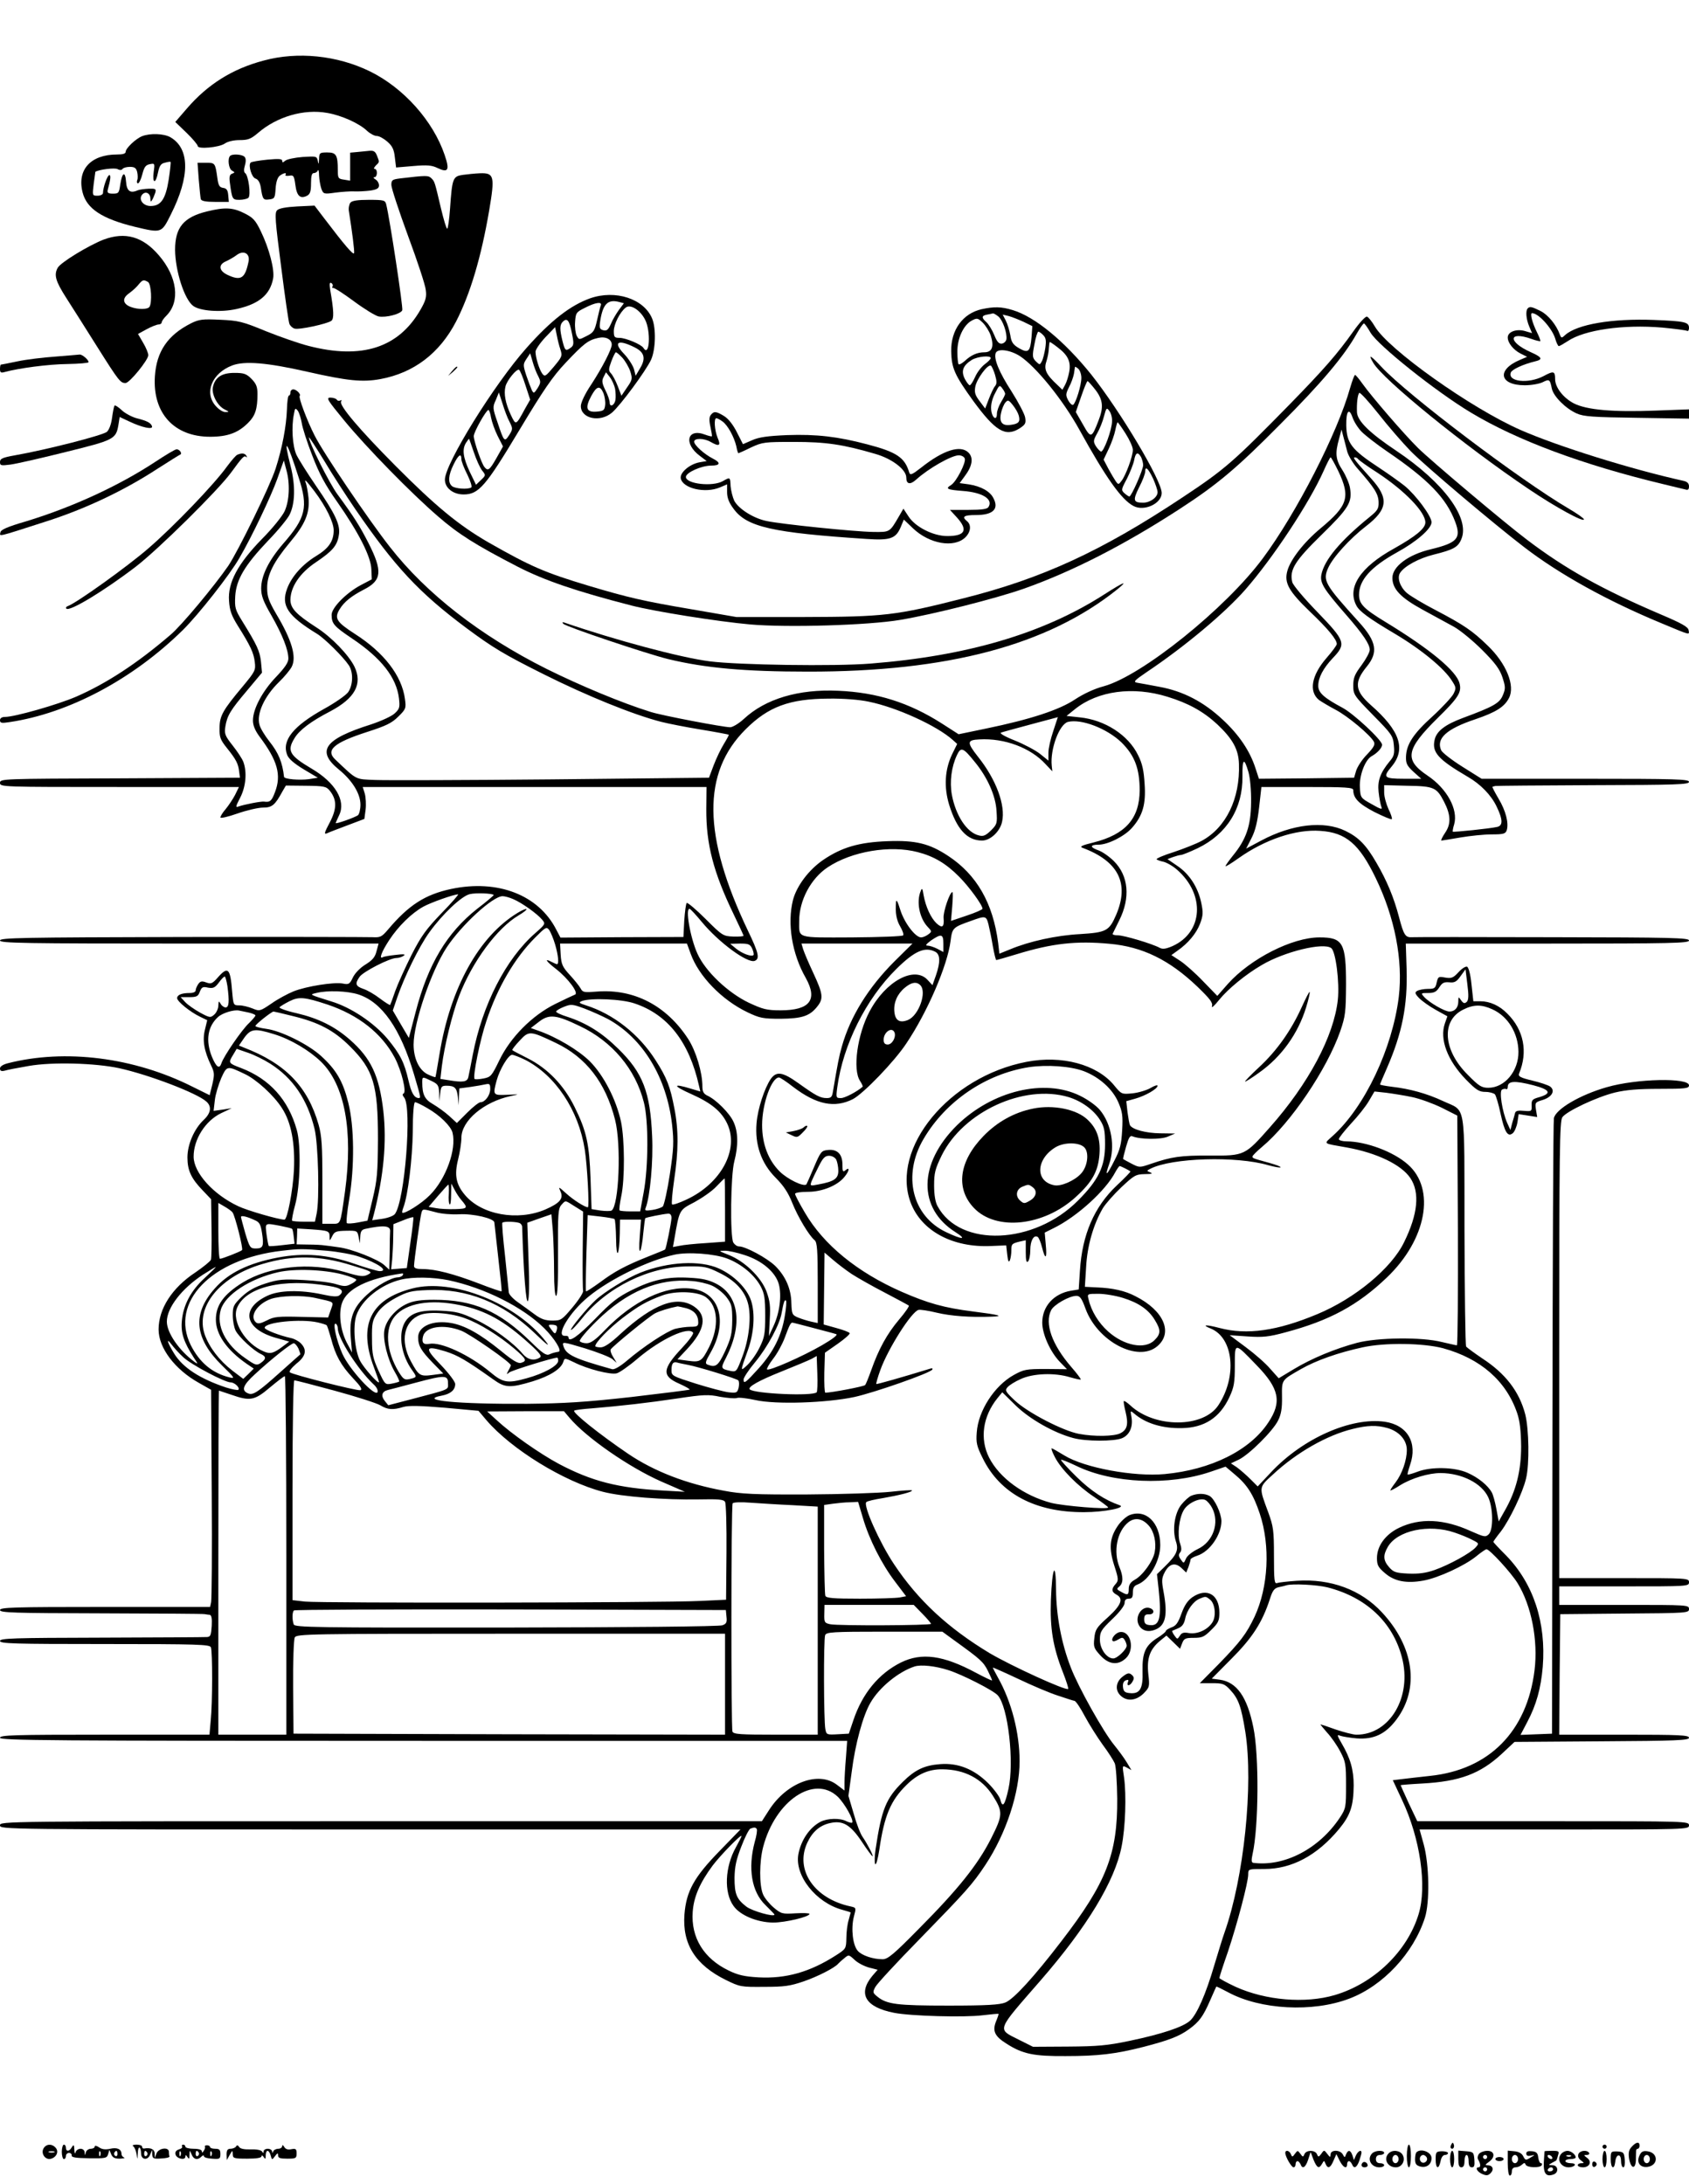 <?xml version="1.0" standalone="no"?>
<!DOCTYPE svg PUBLIC "-//W3C//DTD SVG 20010904//EN"
 "http://www.w3.org/TR/2001/REC-SVG-20010904/DTD/svg10.dtd">
<svg version="1.0" xmlns="http://www.w3.org/2000/svg"
 width="820pt" height="1060pt" viewBox="0 0 820 1060"
 preserveAspectRatio="xMidYMid meet">

<g transform="translate(0,1060) scale(0.1,-0.1)"
fill="#000000" stroke="none">
<path d="M1280 10306 c-152 -40 -272 -116 -372 -232 l-57 -66 55 -53 c30 -29
54 -58 54 -64 0 -16 103 -7 131 12 14 10 43 17 72 17 41 0 55 5 90 35 92 79
222 117 335 97 70 -12 155 -50 194 -87 15 -14 36 -25 47 -25 12 0 35 -13 52
-28 24 -21 32 -38 36 -76 l6 -49 83 7 c68 6 91 4 119 -10 51 -24 59 -10 34 63
-56 166 -200 327 -364 407 -158 77 -350 97 -515 52z"/>
<path d="M690 9939 c-32 -13 -80 -59 -80 -76 0 -9 -14 -13 -42 -13 -128 0
-195 -74 -167 -184 20 -79 94 -128 254 -167 130 -31 129 -31 174 59 94 186 93
321 -2 376 -32 18 -98 20 -137 5z m129 -211 c-15 -95 -38 -128 -88 -128 -36 0
-60 32 -41 55 16 19 40 8 40 -19 1 -16 2 -18 9 -6 5 8 11 24 15 35 5 18 1 20
-32 19 -20 -1 -45 -4 -54 -8 -36 -16 -53 -3 -56 42 -4 53 -19 46 -28 -13 -6
-42 -8 -45 -36 -45 -23 0 -28 4 -25 18 14 51 16 72 8 72 -10 0 -31 -61 -31
-87 0 -7 -12 -13 -26 -13 -26 0 -26 0 -19 58 4 31 8 57 8 58 17 11 95 21 108
13 11 -6 20 -5 24 1 3 5 19 10 35 10 23 0 31 -5 36 -25 3 -14 4 -32 0 -40 -3
-8 -1 -15 4 -15 5 0 15 20 21 44 9 35 16 45 36 49 25 5 25 4 19 -39 -7 -56 10
-58 21 -2 7 33 14 44 33 48 14 4 26 6 28 4 2 -1 -2 -40 -9 -86z"/>
<path d="M1733 9862 l-33 -3 0 -68 0 -68 -30 5 c-28 4 -30 7 -30 46 0 74 -8
86 -51 86 -37 0 -39 -2 -40 -32 -1 -26 -3 -28 -6 -9 -5 23 -7 23 -74 19 -38
-3 -76 -11 -84 -18 -12 -10 -15 -10 -15 0 0 9 -18 10 -72 5 -40 -4 -76 -10
-81 -14 -13 -13 5 -73 24 -78 12 -4 21 -18 25 -42 9 -59 12 -63 41 -59 26 3
28 7 31 52 2 32 9 54 20 63 19 14 36 17 28 4 -3 -4 5 -6 18 -4 21 4 24 0 30
-45 7 -54 24 -69 57 -52 15 8 19 22 19 60 0 37 4 50 14 50 8 0 17 6 19 13 3 6
6 -5 6 -25 1 -20 6 -49 11 -64 10 -26 12 -27 68 -19 31 4 73 7 92 6 19 -1 54
1 78 4 32 5 42 11 42 25 0 11 -8 24 -17 29 -10 6 -12 11 -5 11 15 0 16 40 1
40 -6 0 -3 7 5 16 19 18 19 16 6 49 -8 20 -16 25 -37 23 -16 -2 -43 -4 -60 -6z"/>
<path d="M1117 9843 c-13 -13 -7 -62 9 -71 15 -8 15 -10 1 -15 -12 -4 -15 -15
-11 -44 11 -81 12 -83 47 -83 18 0 38 5 43 10 13 13 0 110 -16 120 -6 4 -7 17
-1 37 6 21 5 35 -2 42 -12 12 -60 15 -70 4z"/>
<path d="M965 9728 c4 -46 8 -89 10 -95 3 -9 26 -13 70 -13 l66 0 -3 33 c-2
24 -8 33 -25 35 -18 3 -23 12 -28 50 -10 71 -11 72 -55 72 l-41 0 6 -82z"/>
<path d="M2246 9751 c-47 -7 -51 -16 -61 -163 -4 -54 -10 -98 -14 -98 -4 0
-17 44 -30 98 -31 131 -30 130 -47 147 -15 14 -24 14 -151 -1 -39 -5 -43 -8
-43 -32 0 -15 37 -127 81 -247 45 -121 84 -239 86 -262 5 -34 0 -52 -26 -97
-106 -184 -284 -242 -543 -175 -44 11 -136 43 -206 71 -116 48 -135 52 -224
56 -85 4 -102 2 -142 -18 -112 -57 -166 -136 -174 -256 -12 -179 93 -294 268
-294 85 0 137 19 186 69 33 33 44 66 44 138 0 36 -6 50 -29 74 -25 25 -37 29
-83 29 -61 0 -93 -21 -104 -67 -9 -34 21 -93 56 -110 24 -12 24 -13 3 -13 -12
0 -33 14 -48 32 -54 64 -15 157 82 194 60 23 169 14 363 -30 198 -45 270 -52
357 -36 162 30 287 125 367 279 69 134 122 312 161 540 28 166 24 182 -44 180
-25 -1 -64 -5 -85 -8z"/>
<path d="M1701 9616 c-6 -8 -10 -27 -7 -42 15 -94 28 -194 25 -203 -4 -10 -46
39 -144 168 l-48 63 -84 -4 c-54 -3 -89 -9 -98 -19 -12 -12 -9 -51 20 -274 18
-143 36 -268 40 -277 4 -10 15 -20 25 -23 21 -7 159 23 179 38 13 11 12 47 -6
151 -4 29 -3 37 6 32 6 -4 9 -12 5 -17 -3 -5 -1 -8 4 -7 5 2 51 -28 101 -65
50 -37 104 -70 119 -73 36 -7 108 12 115 30 5 12 -61 447 -78 514 -5 20 -11
22 -84 22 -55 0 -82 -4 -90 -14z"/>
<path d="M1006 9574 c-115 -28 -156 -78 -156 -187 1 -102 45 -240 88 -272 34
-25 134 -32 210 -15 109 24 163 69 178 148 8 42 -19 146 -60 230 -26 54 -38
66 -80 87 -56 28 -94 30 -180 9z m201 -242 c-17 -84 -37 -97 -103 -66 -42 20
-45 50 -6 66 15 7 38 20 51 30 33 25 65 8 58 -30z"/>
<path d="M503 9437 c-74 -29 -209 -111 -223 -137 -19 -35 -10 -65 41 -145 28
-44 97 -152 152 -240 104 -165 112 -175 137 -174 19 0 110 112 110 135 0 9
-11 37 -25 60 l-25 43 42 23 c24 13 50 23 58 23 8 0 15 5 15 10 0 6 10 20 23
33 68 68 53 189 -37 293 -78 91 -163 115 -268 76z m216 -206 c15 -10 20 -98 7
-120 -9 -14 -56 -14 -91 -1 -37 14 -43 39 -14 62 28 21 40 32 57 53 15 17 21
18 41 6z"/>
<path d="M2865 9152 c-95 -34 -190 -107 -308 -240 -157 -176 -397 -563 -397
-640 0 -41 40 -72 91 -72 73 0 107 40 269 310 119 198 162 261 226 329 89 94
109 110 159 121 36 8 65 -7 65 -33 0 -22 -46 -111 -98 -191 -32 -47 -52 -90
-52 -107 0 -61 93 -81 151 -32 41 35 165 203 190 257 22 49 25 152 5 200 -40
96 -178 141 -301 98z m142 -18 l22 -6 -24 -32 c-13 -18 -31 -48 -39 -68 -13
-29 -20 -35 -37 -31 -18 5 -20 11 -15 45 13 83 37 107 93 92z m-90 -16 c-3 -7
-11 -39 -18 -71 -12 -53 -17 -61 -51 -78 -37 -19 -37 -19 -48 1 -6 12 -10 42
-8 67 3 44 5 48 48 69 50 26 84 31 77 12z m214 -68 c30 -55 23 -187 -7 -139
-10 17 -86 49 -116 49 -25 0 -28 4 -28 33 0 33 30 93 58 114 22 18 69 -11 93
-57z m-355 -65 c11 -52 10 -61 -4 -72 -26 -19 -29 -16 -41 31 -14 57 -14 79 1
94 21 21 32 8 44 -53z m-55 -82 c10 -31 7 -36 -33 -84 -39 -46 -43 -49 -55
-33 -15 20 -33 79 -33 107 0 10 21 41 47 69 l48 50 8 -38 c4 -22 12 -54 18
-71z m362 10 c45 -23 53 -52 26 -98 l-23 -39 -8 32 c-5 17 -26 51 -48 74 -56
58 -30 73 53 31z m-61 -50 c14 -16 31 -45 38 -66 11 -35 10 -41 -16 -78 l-27
-40 -18 47 c-10 26 -25 54 -33 62 -12 13 -12 20 2 58 9 24 19 44 22 44 4 0 18
-12 32 -27z m-409 -89 c13 -26 13 -32 -3 -58 -17 -26 -19 -27 -28 -10 -5 11
-17 43 -27 72 -16 50 -16 54 1 80 l18 27 12 -41 c6 -22 18 -54 27 -70z m-62
-44 l23 -70 -24 -42 c-46 -85 -45 -84 -70 -32 -26 56 -35 103 -26 138 7 30 55
88 66 81 5 -3 19 -37 31 -75z m435 -16 c3 -17 4 -42 2 -54 -4 -28 -28 -39 -28
-14 0 10 -9 37 -21 60 -17 35 -18 47 -8 65 l11 22 19 -24 c10 -13 21 -38 25
-55z m-56 -23 c6 -16 10 -42 8 -57 -3 -26 -8 -29 -41 -32 -50 -4 -58 17 -27
75 27 50 43 54 60 14z m-456 -139 c16 -32 16 -35 -2 -64 -23 -35 -25 -33 -57
63 -23 67 -24 73 -8 107 l15 37 18 -55 c9 -30 24 -70 34 -88z m-90 21 c4 -21
18 -61 32 -89 l26 -51 -32 -57 c-33 -58 -41 -64 -58 -43 -14 16 -52 127 -52
150 0 20 60 126 71 127 4 0 10 -17 13 -37z m-84 -167 c12 -36 30 -76 40 -89
19 -24 19 -24 -5 -47 l-24 -23 -31 64 c-32 69 -37 108 -18 139 7 11 14 20 15
20 1 0 11 -29 23 -64z m-60 -35 c0 -10 13 -44 29 -75 15 -31 24 -59 19 -62
-17 -11 -78 -6 -93 6 -21 17 -19 52 7 105 23 47 38 58 38 26z"/>
<path d="M4765 9099 c-91 -21 -149 -101 -147 -205 2 -82 17 -115 107 -240 107
-146 156 -176 224 -134 29 19 33 25 28 54 -3 17 -33 74 -66 126 -61 94 -87
159 -77 186 9 24 69 16 117 -14 78 -51 209 -212 290 -359 128 -232 204 -339
262 -369 52 -28 137 12 137 63 0 61 -201 397 -342 575 -131 163 -274 281 -382
313 -55 17 -91 17 -151 4z m83 -36 c21 -19 42 -79 38 -110 -2 -10 -11 -19 -22
-21 -14 -2 -24 9 -37 42 -10 24 -27 52 -38 62 -25 22 -24 32 4 37 12 2 25 5
28 6 4 0 16 -7 27 -16z m121 -25 l43 -21 -4 -54 c-6 -71 -16 -79 -61 -53 -29
17 -37 29 -42 63 -4 23 -14 55 -22 71 l-15 29 29 -7 c15 -4 48 -17 72 -28z
m-159 -67 c17 -53 7 -81 -31 -81 -34 0 -64 -13 -96 -43 -13 -11 -25 -18 -29
-15 -3 3 -6 30 -6 59 -1 65 29 131 70 153 25 13 29 13 53 -10 14 -14 32 -42
39 -63z m255 2 c13 -13 15 -26 10 -62 -4 -25 -11 -54 -17 -65 -10 -18 -10 -18
-29 0 -17 18 -18 25 -7 82 6 34 15 62 19 62 4 0 15 -7 24 -17z m71 -60 c49
-37 64 -69 55 -118 -4 -22 -13 -51 -20 -63 l-13 -24 -25 24 c-54 50 -66 75
-53 113 6 19 12 48 12 65 1 16 3 30 5 30 2 0 20 -12 39 -27z m-326 -51 c0 -5
-13 -18 -29 -30 -16 -12 -37 -39 -47 -62 -10 -22 -21 -40 -26 -40 -4 0 -15 14
-24 31 -19 38 -9 65 34 92 28 17 92 23 92 9z m21 -82 c9 -31 9 -43 0 -54 -7
-8 -20 -36 -30 -62 l-18 -47 -27 36 c-22 29 -26 42 -21 70 7 38 61 111 76 102
4 -3 14 -24 20 -45z m419 -14 c0 -36 -27 -123 -40 -131 -5 -3 -16 7 -24 22
-13 25 -12 31 4 64 11 20 21 49 24 65 2 16 5 31 5 33 1 2 8 -2 16 -9 8 -7 15
-27 15 -44z m68 -58 c37 -48 41 -85 15 -150 -33 -86 -37 -87 -75 -19 l-35 61
26 75 c14 41 28 75 31 75 3 0 20 -19 38 -42z m-438 -20 c0 -4 -9 -22 -20 -40
-11 -18 -20 -43 -20 -56 0 -38 -25 -20 -28 21 -2 22 5 52 19 78 20 40 22 42
35 24 8 -10 14 -22 14 -27z m66 -105 c8 -30 0 -40 -37 -45 -43 -7 -59 12 -49
57 4 20 14 43 21 51 12 14 16 13 36 -12 13 -16 26 -39 29 -51z m453 -27 c0
-41 -41 -152 -54 -148 -5 2 -17 14 -25 27 -13 22 -12 28 7 62 12 21 27 58 33
83 11 41 13 43 26 25 8 -10 14 -33 13 -49z m66 -61 c19 -30 35 -65 35 -79 0
-30 -34 -123 -55 -150 -14 -19 -16 -19 -28 -2 -7 10 -23 37 -36 61 l-23 44 25
53 c14 29 28 70 32 91 4 20 9 37 11 37 2 0 20 -25 39 -55z m75 -114 c5 -11 10
-28 10 -39 0 -22 -57 -152 -67 -152 -3 0 -14 7 -24 16 -16 15 -16 18 12 70 15
30 31 70 35 89 7 39 18 44 34 16z m59 -106 c11 -25 21 -54 21 -64 0 -25 -36
-51 -70 -51 -48 0 -51 11 -20 74 17 32 30 67 30 78 0 28 15 14 39 -37z"/>
<path d="M7417 9103 c-11 -11 -8 -51 7 -87 l14 -33 -34 10 c-41 12 -84 -3 -84
-31 0 -26 27 -60 62 -78 l32 -16 -35 -15 c-114 -48 -100 -123 24 -123 32 0 71
7 87 15 32 16 35 14 44 -31 8 -38 67 -97 121 -121 34 -15 78 -18 293 -21 l252
-4 0 23 0 22 -162 -6 c-205 -8 -334 3 -397 35 -52 27 -91 78 -91 118 0 39 -7
41 -57 14 -73 -38 -175 -27 -158 18 6 15 60 40 118 54 39 9 34 20 -20 44 -113
50 -112 105 2 65 21 -8 41 -12 43 -11 2 2 -5 21 -16 43 -23 46 -35 93 -24 93
31 0 96 -72 112 -122 6 -21 14 -38 18 -38 4 0 23 11 43 24 81 55 271 82 459
66 62 -6 116 -13 121 -16 5 -3 9 4 9 14 0 29 -20 33 -170 39 -202 8 -373 -21
-431 -73 -17 -16 -19 -16 -26 2 -17 47 -56 95 -93 114 -42 21 -53 24 -63 13z"/>
<path d="M6570 8991 c-77 -109 -145 -186 -304 -349 -279 -285 -319 -320 -526
-457 -393 -261 -681 -393 -1062 -489 -330 -84 -386 -90 -773 -91 l-330 0 -220
38 c-231 39 -307 57 -495 113 -216 65 -281 93 -490 212 -143 83 -253 173 -450
371 -175 176 -275 294 -264 312 4 7 3 9 -4 5 -6 -3 -13 -2 -17 4 -3 5 -17 10
-31 10 -22 0 -15 -11 68 -112 108 -131 323 -351 454 -464 99 -86 181 -138 386
-244 130 -67 285 -120 553 -189 112 -29 420 -78 577 -92 183 -16 575 -4 728
22 161 27 462 103 599 151 235 83 486 211 756 386 185 120 279 199 488 410
202 202 313 334 373 441 16 28 32 51 36 51 3 0 18 -20 32 -45 37 -62 315 -284
486 -387 224 -135 543 -254 935 -348 50 -12 98 -24 108 -26 12 -4 17 0 17 15
0 14 -8 23 -27 27 -257 57 -611 168 -791 247 -241 106 -642 391 -707 502 -14
24 -31 45 -38 48 -7 3 -36 -28 -67 -72z"/>
<path d="M268 8869 c-58 -4 -141 -14 -183 -23 -43 -9 -79 -16 -81 -16 -2 0 -4
-10 -4 -21 0 -17 4 -20 22 -15 69 19 213 38 304 39 57 1 104 5 104 9 0 12 -31
38 -43 37 -7 -1 -60 -5 -119 -10z"/>
<path d="M6667 8839 c47 -81 440 -401 755 -613 130 -88 268 -163 268 -147 0 5
-33 28 -72 51 -239 140 -783 552 -911 689 -55 59 -66 64 -40 20z"/>
<path d="M2194 8798 l-19 -23 23 19 c12 11 22 21 22 23 0 8 -8 2 -26 -19z"/>
<path d="M6555 8718 c-61 -219 -261 -609 -424 -828 -181 -244 -587 -570 -772
-621 -46 -12 -99 -37 -140 -64 -76 -51 -217 -97 -430 -141 l-135 -28 -81 52
c-160 102 -316 151 -503 159 -193 9 -354 -39 -459 -137 -24 -22 -54 -40 -66
-40 -33 0 -332 57 -385 74 -139 43 -343 128 -508 210 -319 160 -582 364 -759
591 -103 131 -325 459 -366 542 -35 68 -79 185 -72 191 8 8 -16 32 -31 32 -8
0 -14 -7 -14 -15 0 -8 -3 -15 -7 -15 -5 0 -9 -31 -10 -69 -3 -80 -23 -187 -55
-286 -27 -84 -181 -399 -230 -472 -67 -97 -228 -291 -281 -335 -162 -139 -311
-236 -458 -300 -91 -39 -298 -98 -345 -98 -15 0 -24 -6 -24 -16 0 -14 8 -15
47 -9 288 43 598 208 841 447 75 74 228 268 274 349 60 102 154 300 184 384
l32 90 12 -45 c19 -67 15 -150 -8 -201 -11 -24 -60 -85 -110 -135 -117 -120
-167 -212 -160 -301 3 -47 12 -71 43 -121 61 -97 77 -131 82 -176 5 -39 1 -46
-57 -116 -99 -118 -114 -145 -114 -204 -1 -45 4 -57 35 -96 45 -56 56 -77 60
-115 l4 -30 -582 -3 c-575 -2 -583 -2 -583 -22 0 -20 7 -20 580 -20 l580 0
-19 -39 c-11 -21 -32 -52 -46 -69 -14 -16 -25 -34 -25 -40 0 -5 37 3 82 19 46
16 102 29 125 29 44 0 58 12 94 78 l17 29 97 -1 c88 -1 99 -3 116 -24 35 -44
35 -87 0 -154 -26 -49 -29 -59 -14 -53 10 5 55 22 100 39 l82 31 6 45 c3 25 1
60 -4 78 l-10 32 835 0 834 0 -1 -107 c-1 -171 35 -308 132 -509 27 -56 49
-104 49 -106 0 -3 -23 -5 -50 -4 -49 2 -53 4 -135 86 -46 46 -88 81 -91 77 -4
-4 -9 -42 -12 -86 l-4 -79 -299 -1 -298 -2 -20 38 c-86 169 -284 246 -511 198
-126 -27 -206 -78 -307 -198 -30 -35 -37 -38 -75 -36 -24 1 -440 2 -925 1
-778 -2 -883 -4 -883 -17 0 -13 109 -15 919 -15 l919 0 -10 -37 c-7 -29 -20
-44 -54 -65 -26 -16 -51 -42 -61 -63 -15 -32 -20 -35 -49 -29 -42 8 -176 -13
-239 -38 -27 -11 -76 -37 -107 -59 -56 -38 -58 -38 -92 -24 -20 8 -48 15 -64
15 -29 0 -29 1 -35 68 -9 113 -20 123 -69 68 -27 -31 -34 -33 -56 -25 -21 8
-29 7 -39 -7 -7 -10 -13 -24 -13 -31 0 -8 -12 -13 -29 -13 -39 0 -61 -9 -61
-25 0 -16 63 -67 111 -90 l35 -17 -11 -46 c-13 -51 -4 -104 30 -174 16 -33 17
-43 6 -91 l-13 -53 -83 41 c-284 143 -619 185 -897 114 -24 -6 -38 -16 -38
-25 0 -12 6 -15 23 -11 12 4 65 14 117 23 114 20 323 14 439 -11 145 -32 378
-121 423 -162 27 -24 22 -56 -13 -89 -46 -43 -79 -119 -79 -182 0 -63 18 -102
74 -160 l41 -43 2 -140 c1 -77 0 -146 -3 -154 -4 -8 -37 -35 -75 -61 -114 -75
-179 -177 -179 -277 0 -90 79 -194 195 -259 l60 -34 3 -504 c2 -278 0 -515 -3
-527 l-5 -23 -510 0 c-447 0 -510 -2 -510 -15 0 -13 62 -15 493 -16 270 -1
497 -2 502 -4 6 -1 16 -3 23 -3 9 -2 12 -17 10 -54 -3 -45 -6 -53 -23 -54 -11
-1 -242 -2 -512 -3 -431 -1 -493 -3 -493 -16 0 -13 63 -15 509 -15 455 0 510
-2 515 -16 8 -21 8 -270 -1 -356 l-6 -68 -508 0 c-446 0 -509 -2 -509 -15 0
-13 235 -15 2056 -15 l2057 0 -6 -82 c-4 -46 -7 -100 -7 -121 l0 -38 -37 28
c-89 68 -244 11 -330 -124 l-34 -53 -1849 0 c-1843 0 -1850 0 -1850 -20 0 -20
7 -20 1798 -20 l1797 0 -101 -104 c-125 -128 -162 -196 -171 -308 -11 -144 53
-246 202 -319 67 -33 73 -34 185 -33 98 0 126 4 193 27 67 23 151 66 167 86 3
3 15 15 28 25 22 19 23 19 50 -6 15 -15 46 -31 70 -38 l43 -11 -26 -30 c-72
-87 -33 -152 106 -179 81 -16 343 -23 429 -12 41 5 76 8 78 7 1 -1 -4 -17 -12
-36 -19 -47 -7 -73 51 -109 78 -50 132 -61 286 -60 159 0 243 10 380 45 123
32 172 51 219 85 50 36 69 62 103 140 16 36 29 66 30 67 1 2 27 -11 57 -27
157 -85 411 -99 589 -31 164 62 312 221 367 393 24 75 21 258 -6 356 l-20 72
654 0 c647 0 654 0 654 20 0 20 -7 20 -660 20 l-659 0 -41 86 c-22 48 -40 88
-40 89 0 1 47 5 104 8 183 10 282 47 387 144 l62 58 424 3 c364 2 423 5 423
17 0 13 -45 15 -315 15 l-315 0 2 293 3 292 313 3 c304 2 312 3 312 22 0 20
-7 20 -315 20 l-315 0 0 45 0 45 315 0 c308 0 315 0 315 20 0 20 -7 20 -315
20 l-315 0 0 1108 c0 960 2 1110 15 1129 20 29 166 98 255 120 55 13 113 18
217 18 127 0 143 2 143 17 0 38 -254 33 -399 -9 -130 -37 -249 -107 -257 -151
-3 -15 -6 -693 -7 -1507 l-2 -1480 -77 -3 -76 -3 33 63 c44 83 66 163 75 268
17 214 -45 403 -177 539 -35 35 -63 65 -63 67 0 2 16 25 37 51 43 57 106 188
122 257 17 70 14 239 -4 311 -29 111 -96 198 -208 271 -40 27 -75 53 -79 58
-4 6 -7 260 -8 565 -1 636 10 573 -105 627 -77 36 -160 59 -247 69 -32 4 -58
9 -58 11 0 2 15 38 34 81 73 168 100 301 95 478 l-4 125 688 0 c604 0 687 2
687 15 0 13 -81 15 -662 16 -365 1 -672 1 -683 0 -32 -2 -40 10 -63 98 -25 95
-59 177 -110 264 -49 85 -86 123 -150 154 -105 51 -259 33 -409 -47 l-73 -39
26 51 c19 37 29 80 37 150 l11 98 223 0 c188 0 223 -2 223 -15 0 -39 26 -66
102 -106 44 -22 82 -38 85 -35 3 3 -4 25 -16 49 -11 24 -21 60 -21 80 l0 36
115 -3 c127 -2 140 -8 176 -78 33 -64 34 -108 5 -150 -14 -21 -22 -38 -18 -38
4 0 45 7 92 15 47 8 115 15 152 15 58 0 67 3 73 20 11 35 -5 96 -40 154 -18
31 -32 57 -29 57 2 1 9 3 14 4 6 1 219 3 475 4 406 1 465 3 465 16 0 13 -63
15 -503 15 l-504 0 -94 59 c-51 32 -97 68 -102 79 -26 57 25 104 166 151 100
34 141 60 163 103 31 60 -13 168 -104 255 -74 72 -116 100 -251 171 -62 32
-125 70 -141 84 -33 29 -48 73 -33 97 21 33 91 71 163 89 97 24 119 36 135 76
42 101 -86 274 -316 428 -129 86 -188 144 -191 186 -2 43 3 86 11 95 4 4 45
-41 92 -100 46 -59 118 -142 159 -184 70 -71 405 -354 550 -465 172 -132 403
-260 666 -369 144 -60 136 -58 132 -34 -2 16 -32 33 -138 78 -283 121 -459
219 -645 360 -109 82 -468 385 -530 446 -69 68 -225 249 -270 312 -17 24 -33
43 -36 43 -4 0 -14 -28 -24 -62z m-5090 -171 c3 -23 26 -94 51 -158 34 -89 63
-143 121 -225 105 -150 164 -266 166 -328 l2 -48 -55 -29 c-69 -37 -140 -109
-140 -143 0 -43 11 -56 99 -115 143 -96 216 -190 228 -291 5 -43 3 -51 -21
-73 -15 -14 -66 -37 -114 -53 -228 -72 -268 -129 -156 -220 65 -53 104 -117
104 -170 0 -23 -6 -46 -12 -51 -15 -11 -108 -44 -108 -38 0 2 8 20 17 39 33
70 -20 158 -134 225 -108 64 -121 87 -83 148 23 39 80 82 173 130 121 64 158
133 118 217 -28 57 -112 144 -184 190 -99 64 -127 93 -127 135 1 63 46 130
124 182 80 54 103 80 111 131 9 49 -16 102 -111 240 -41 60 -84 128 -95 151
-19 43 -25 134 -12 197 5 30 7 31 19 16 7 -10 15 -37 19 -59z m5146 -43 c18
-18 73 -61 123 -95 200 -136 288 -227 331 -342 30 -80 10 -102 -118 -133 -110
-26 -187 -84 -187 -139 0 -54 40 -96 146 -154 55 -30 124 -68 154 -84 30 -17
91 -67 136 -112 63 -63 85 -93 98 -132 15 -46 16 -55 2 -88 -16 -38 -43 -54
-194 -110 -86 -32 -128 -64 -137 -106 -14 -61 17 -95 160 -179 63 -36 115 -90
141 -145 31 -64 31 -93 2 -99 -35 -8 -211 -26 -215 -23 -1 2 1 18 7 36 20 72
-35 173 -129 236 -115 77 -106 127 49 280 101 99 117 125 106 168 -15 60 -143
166 -358 297 -107 65 -130 88 -130 133 0 71 57 135 183 205 97 53 169 116 169
147 0 30 -76 132 -131 177 -24 19 -80 59 -124 88 -134 88 -157 119 -159 205
-1 69 13 88 30 40 7 -21 27 -53 45 -71z m-70 -97 c6 -20 29 -59 53 -85 79 -90
98 -120 99 -159 1 -32 -5 -41 -43 -72 -143 -116 -221 -209 -235 -281 -7 -40
11 -69 121 -195 82 -94 114 -142 114 -169 0 -12 -18 -45 -40 -75 -33 -44 -40
-61 -40 -98 0 -44 3 -49 96 -144 91 -92 97 -101 101 -146 4 -41 1 -54 -20 -78
-46 -56 -60 -95 -54 -149 3 -28 9 -60 13 -71 7 -16 0 -15 -47 12 -54 30 -54
31 -57 82 -3 58 26 134 58 151 27 15 50 40 50 55 0 22 -138 151 -193 180 -90
48 -117 73 -117 106 0 40 24 85 70 134 67 70 62 83 -74 224 -65 67 -118 130
-122 145 -15 60 13 104 143 231 131 128 149 157 137 227 -3 20 -19 58 -36 85
-34 52 -37 82 -17 153 l12 45 9 -35 c5 -19 14 -52 19 -73z m-4817 -277 c194
-282 309 -406 541 -579 128 -95 183 -128 375 -224 210 -105 434 -196 571 -231
31 -8 117 -25 190 -37 74 -12 135 -24 137 -25 2 -1 -9 -21 -23 -44 -15 -24
-37 -70 -50 -104 l-23 -61 -763 -8 c-420 -4 -805 -5 -856 -3 -101 4 -88 -2
-195 99 -49 46 -7 82 154 134 93 30 120 43 152 75 37 36 38 41 32 85 -15 113
-102 226 -243 316 -90 58 -101 76 -74 120 22 36 57 64 119 96 86 44 90 89 21
225 -43 84 -71 128 -151 237 -40 55 -138 251 -138 276 0 4 33 -47 73 -112 39
-66 108 -172 151 -235z m-274 152 c47 -144 35 -195 -76 -322 -69 -80 -106
-154 -106 -216 0 -36 10 -63 50 -132 53 -93 82 -166 82 -209 0 -19 -18 -45
-60 -89 -66 -69 -112 -155 -112 -211 0 -24 10 -48 31 -77 89 -118 108 -188 76
-271 -16 -43 -24 -50 -53 -46 -15 2 -97 -14 -125 -24 -14 -6 -13 1 9 43 28 54
34 125 15 175 -6 15 -29 50 -52 79 -37 47 -40 56 -35 91 9 54 24 79 107 177
l71 85 -5 53 c-6 52 -18 79 -91 197 -34 55 -37 65 -34 121 5 81 46 150 159
269 48 49 94 106 104 125 28 54 30 143 6 237 -39 152 -17 122 39 -55z m5048
30 c59 -125 46 -166 -86 -276 -82 -68 -147 -152 -162 -207 -16 -58 6 -98 110
-198 88 -84 130 -135 130 -157 0 -6 -22 -36 -50 -68 -73 -84 -87 -163 -36
-204 13 -9 48 -30 80 -47 58 -30 168 -122 186 -155 7 -14 0 -27 -33 -62 -24
-24 -47 -60 -53 -79 l-10 -34 -231 -3 -231 -2 -17 52 c-27 83 -79 161 -159
235 -93 87 -192 138 -306 159 -47 9 -96 18 -109 20 -20 4 -15 10 45 51 184
123 379 286 480 401 133 152 310 419 380 576 16 36 31 66 34 66 3 0 20 -31 38
-68z m96 59 c4 -5 45 -35 94 -66 132 -87 232 -190 232 -241 0 -29 -46 -67
-153 -127 -163 -90 -228 -189 -182 -276 14 -28 60 -62 185 -136 130 -77 243
-170 280 -231 20 -31 20 -35 6 -63 -9 -16 -54 -65 -101 -108 -94 -85 -127
-136 -129 -196 -1 -33 5 -44 36 -73 l38 -34 -85 0 c-96 0 -103 7 -59 59 71 85
41 174 -100 298 -79 70 -83 111 -20 188 56 69 47 121 -38 215 -167 184 -177
202 -150 263 23 52 106 143 184 203 106 82 112 135 25 231 -81 90 -91 103 -79
103 6 0 13 -4 16 -9z m-5067 -156 c55 -73 93 -150 93 -189 0 -53 -24 -88 -87
-126 -65 -40 -117 -98 -139 -157 -31 -82 2 -132 146 -220 37 -23 126 -111 154
-153 22 -34 20 -96 -4 -130 -11 -15 -64 -52 -117 -81 -149 -83 -206 -153 -179
-223 8 -20 34 -42 80 -70 l69 -41 -44 -7 c-46 -6 -118 0 -120 11 -8 71 -27
117 -71 172 -22 28 -44 64 -48 80 -16 54 24 140 95 209 26 25 53 58 61 73 25
48 1 130 -75 257 -36 62 -44 84 -44 125 -1 64 31 127 111 223 74 88 96 142 90
214 -3 29 -9 62 -13 73 -10 24 0 15 42 -40z m4141 -997 c101 -31 174 -71 242
-134 74 -70 103 -121 105 -192 6 -169 -63 -310 -182 -374 -26 -14 -87 -38
-135 -54 -48 -15 -85 -31 -83 -35 3 -3 18 -9 34 -12 16 -4 46 -21 66 -39 137
-120 126 -303 -22 -370 -32 -14 -48 -16 -62 -9 -36 20 -174 61 -203 61 -16 0
-28 3 -26 8 2 4 16 33 32 65 55 110 45 216 -26 287 -22 22 -55 45 -74 52 -43
15 -44 28 -1 28 46 0 127 41 163 82 52 59 68 115 61 213 -4 65 -11 99 -32 140
-47 97 -161 171 -283 183 l-64 7 41 33 c111 89 282 112 449 60z m-1450 -24
c134 -27 330 -116 408 -186 l21 -19 -25 -51 c-35 -74 -40 -158 -14 -244 37
-119 87 -174 160 -174 40 0 87 44 97 91 18 80 -29 206 -117 316 -55 70 -54 81
7 84 122 7 249 -41 321 -120 l33 -35 -3 28 c-8 80 37 201 79 212 65 16 189
-32 259 -99 65 -64 89 -128 89 -234 -1 -136 -69 -213 -223 -252 -57 -14 -70
-20 -55 -26 175 -65 229 -173 164 -325 -34 -79 -48 -86 -175 -94 -115 -6 -247
-35 -340 -74 l-52 -21 -6 52 c-25 193 -104 331 -242 422 -92 61 -159 77 -294
72 -140 -5 -223 -30 -312 -90 -71 -48 -130 -127 -148 -195 -29 -115 -5 -262
62 -379 59 -106 20 -157 -122 -157 -68 0 -86 5 -155 37 -102 49 -211 153 -249
238 -35 77 -61 226 -37 217 4 -1 31 -30 59 -64 82 -99 221 -201 256 -188 26
10 19 39 -33 147 -220 461 -223 766 -11 977 110 110 213 148 403 149 71 1 149
-5 195 -15z m896 -141 c-13 -38 -24 -85 -24 -106 l0 -39 -41 33 c-23 18 -78
47 -123 65 -48 19 -75 35 -66 38 8 3 74 21 145 40 72 19 130 35 131 35 0 1
-10 -29 -22 -66z m-381 -152 c61 -74 101 -164 105 -237 4 -60 3 -65 -27 -95
-26 -25 -37 -30 -59 -24 -58 14 -112 96 -131 198 -11 63 -2 135 25 192 19 41
30 37 87 -34z m1328 -48 c8 -28 14 -89 13 -148 -1 -114 -24 -180 -89 -259 -19
-24 -35 -46 -35 -50 0 -4 29 14 64 39 127 90 278 141 396 132 124 -8 189 -63
269 -229 93 -192 133 -399 112 -577 -31 -250 -165 -534 -320 -674 -46 -42 -53
-35 69 -57 144 -26 263 -83 307 -148 47 -70 37 -175 -30 -311 -61 -127 -239
-274 -422 -350 -194 -81 -341 -102 -474 -67 -68 18 -90 16 -42 -3 110 -46 128
-233 36 -372 -73 -111 -309 -111 -427 -1 -15 14 -30 24 -32 21 -2 -2 2 -26 9
-54 14 -58 8 -85 -26 -102 -29 -15 -126 -17 -200 -3 -77 14 -249 103 -311 161
-46 43 -50 50 -37 65 8 10 37 28 64 40 60 28 165 32 240 9 27 -8 51 -13 52
-11 2 2 -19 30 -47 62 -93 108 -129 210 -97 274 13 27 88 70 123 70 17 0 26
-12 44 -62 58 -159 254 -262 348 -183 79 66 32 174 -105 243 -51 27 -111 40
-187 43 l-59 3 6 95 c5 102 35 207 81 286 14 23 55 69 91 103 61 57 69 62 113
63 33 0 41 3 27 8 -19 8 -19 8 0 18 103 53 417 63 573 17 30 -8 56 -13 59 -10
3 3 -21 12 -53 21 -83 23 -84 23 -83 32 0 4 21 25 46 46 139 116 315 376 380
562 25 73 27 93 28 225 0 204 -15 230 -129 230 -132 0 -335 -103 -445 -226
l-51 -58 -69 71 c-37 39 -88 84 -111 99 l-43 28 29 21 c52 36 92 84 110 131
15 40 16 54 6 102 -16 76 -58 140 -116 179 l-48 33 27 10 c14 5 32 10 38 10 7
0 44 15 82 33 141 68 219 193 217 348 -1 88 8 94 29 22z m-1606 -389 c78 -20
138 -55 202 -120 47 -47 113 -137 113 -155 0 -4 -34 -19 -76 -33 l-77 -26 6
70 c3 39 4 70 1 70 -13 0 -45 -95 -43 -125 4 -45 -6 -53 -35 -26 -27 26 -52
80 -62 136 -5 33 -8 37 -14 20 -22 -52 -6 -131 33 -173 22 -23 22 -24 3 -38
-11 -8 -26 -14 -34 -14 -28 0 -81 70 -101 133 -13 43 -20 54 -21 37 -4 -51 2
-86 21 -118 11 -19 17 -37 14 -42 -3 -5 -115 -9 -249 -10 -274 -1 -256 -6
-256 80 0 100 57 206 138 260 117 78 304 109 437 74z m-2058 -208 c2 -1 -34
-32 -80 -67 -147 -116 -239 -269 -299 -501 l-33 -126 -39 66 -39 67 22 65 c35
101 106 246 155 314 64 89 157 177 197 186 29 7 108 4 116 -4z m-253 -88 c-75
-78 -99 -111 -146 -203 -30 -60 -66 -139 -79 -175 -12 -36 -24 -67 -25 -68 -1
-2 -24 12 -49 31 -26 20 -62 41 -81 47 -38 13 -42 25 -18 59 18 25 146 91 179
91 11 0 27 5 35 11 11 7 0 9 -39 4 -29 -3 -58 -8 -62 -11 -21 -12 -6 27 30 82
45 69 110 132 166 163 36 20 146 59 169 60 5 1 -31 -41 -80 -91z m347 68 c41
-17 117 -71 141 -100 17 -20 16 -22 -33 -65 -143 -125 -257 -347 -304 -592 -9
-46 -18 -94 -21 -106 -5 -25 -26 -28 -97 -16 l-39 6 7 61 c12 97 50 254 84
342 64 166 184 329 289 391 24 14 41 28 38 30 -3 3 -22 -5 -43 -18 -188 -114
-327 -365 -379 -684 -10 -60 -19 -112 -20 -113 -1 -2 -18 4 -37 13 -42 20 -69
77 -69 145 0 106 86 358 161 472 73 110 224 248 271 248 10 0 33 -6 51 -14z
m2308 -123 c5 -21 15 -68 21 -105 7 -38 14 -68 17 -68 3 0 48 13 101 29 170
52 288 65 448 50 160 -14 291 -78 427 -208 62 -60 76 -78 71 -95 -4 -12 12 2
35 31 42 52 129 124 207 169 110 65 299 111 337 82 22 -16 41 -167 32 -251
-19 -176 -142 -407 -329 -618 -122 -138 -123 -139 -292 -138 -142 1 -187 -6
-286 -40 -56 -19 -56 -19 -95 1 -21 11 -39 21 -40 22 -2 1 5 28 14 60 13 45
19 56 32 50 38 -15 137 -16 171 -1 l35 15 -73 1 c-69 1 -133 18 -146 39 -3 5
-8 34 -12 63 l-6 54 43 12 c50 14 109 48 109 63 0 5 -16 0 -34 -11 -19 -11
-59 -23 -88 -26 -53 -5 -53 -5 -90 40 -84 101 -254 146 -424 113 -376 -72
-661 -419 -563 -683 52 -138 204 -220 392 -211 l72 3 5 -45 c4 -33 7 -40 13
-27 4 10 7 32 7 47 0 32 2 34 43 44 l27 6 0 -57 c0 -41 3 -54 11 -46 6 6 11
31 11 56 0 45 17 75 36 63 5 -3 15 -26 21 -51 16 -63 25 -56 18 14 l-5 58 42
21 c115 56 255 184 301 273 9 16 18 29 21 29 5 0 45 -20 52 -26 2 -1 -27 -32
-66 -68 -110 -104 -168 -239 -179 -413 l-6 -92 -37 -6 c-84 -14 -140 -76 -140
-155 0 -56 39 -142 85 -190 l35 -36 -103 1 c-95 0 -106 -2 -155 -29 -94 -52
-173 -174 -180 -279 -4 -50 0 -67 29 -125 84 -172 255 -263 492 -262 99 0 208
22 172 34 -70 24 -139 69 -209 138 -44 43 -77 80 -75 82 2 3 36 -11 76 -30
175 -85 450 -96 650 -28 l73 25 45 -38 c60 -50 90 -97 121 -190 52 -156 42
-356 -25 -500 -40 -84 -68 -121 -175 -231 l-91 -92 59 0 c52 0 61 -3 88 -32
41 -44 54 -81 74 -205 40 -256 -7 -708 -101 -973 -9 -25 -31 -97 -50 -160 -41
-140 -84 -237 -117 -268 -34 -31 -136 -65 -293 -98 -110 -23 -156 -27 -300
-28 l-170 -1 -70 35 c-105 53 -110 38 106 286 227 261 361 483 394 650 19 93
24 252 12 337 -9 59 -9 59 14 47 l22 -12 -23 38 c-13 22 -41 59 -61 84 -52 63
-173 279 -210 375 -46 118 -71 252 -72 378 -1 148 -19 112 -25 -49 -5 -138 10
-229 59 -353 16 -41 27 -76 25 -79 -11 -10 -277 112 -382 174 -202 122 -347
256 -464 432 -70 105 -151 286 -134 301 5 5 41 13 79 19 81 14 149 31 142 38
-2 2 -49 -1 -103 -7 -54 -6 -236 -12 -404 -13 -257 -1 -321 2 -405 18 -182 33
-339 94 -465 179 -140 95 -275 203 -262 210 4 3 43 8 87 11 141 12 267 26 414
48 126 19 152 20 207 8 35 -6 71 -9 81 -6 9 4 50 -1 91 -10 98 -22 343 -14
480 15 96 21 368 116 378 133 4 6 -1 8 -12 4 -140 -43 -257 -76 -260 -74 -1 2
7 33 20 68 37 103 152 285 186 292 8 2 48 -4 89 -14 67 -16 162 -23 265 -19
64 2 38 9 -89 25 -142 18 -220 40 -348 96 -214 94 -379 228 -470 385 -26 44
-47 84 -47 90 0 6 27 10 63 10 69 0 145 31 178 74 23 28 25 49 4 31 -13 -11
-15 -7 -15 27 0 51 -25 76 -71 71 -31 -3 -35 -8 -67 -83 -18 -43 -35 -81 -37
-84 -13 -13 -92 25 -130 63 -56 56 -85 134 -85 225 0 104 46 231 82 231 5 0
36 -20 69 -46 113 -86 201 -104 290 -59 51 27 201 182 259 270 103 153 200
379 215 498 8 63 11 66 99 97 71 26 74 25 85 -17z m-2104 -97 c15 -51 20 -96
9 -96 -3 0 -14 5 -26 11 -38 20 -27 3 21 -34 59 -46 113 -118 92 -125 -8 -3
-50 -23 -95 -45 -113 -56 -218 -162 -272 -274 -37 -76 -41 -81 -77 -88 -21 -4
-41 -5 -43 -2 -10 10 27 192 57 280 54 164 138 307 237 406 52 52 55 54 69 36
7 -11 20 -42 28 -69z m1885 4 l0 -41 -30 16 c-16 8 -37 15 -47 15 -12 0 -7 7
17 25 50 34 60 32 60 -15z m-1227 -49 c39 -109 151 -225 277 -285 59 -28 74
-31 160 -31 104 1 142 13 179 61 29 37 27 59 -20 160 -23 49 -45 101 -50 117
l-8 27 270 0 269 0 -88 -87 c-126 -126 -214 -267 -255 -413 -14 -49 -20 -82
-43 -217 -4 -27 -9 -33 -30 -33 -32 0 -52 11 -136 71 -78 56 -108 61 -136 22
-31 -46 -63 -144 -69 -214 -9 -105 23 -196 93 -266 39 -39 61 -73 80 -121 27
-68 82 -160 109 -182 12 -10 15 -48 15 -207 l0 -195 -32 7 c-18 4 -47 13 -64
20 -28 12 -30 16 -32 69 -1 70 -28 131 -78 181 -39 38 -144 95 -176 95 -10 0
-22 9 -28 19 -16 31 -13 326 5 394 20 77 19 143 -4 192 -19 42 -85 108 -127
127 -18 9 -24 19 -24 45 0 68 -31 171 -69 230 -106 163 -264 244 -443 230 -62
-5 -69 -4 -79 15 -6 11 -30 41 -52 65 -36 39 -42 52 -45 99 l-3 54 308 0 308
0 18 -49z m299 24 c6 -14 9 -28 6 -31 -10 -9 -54 7 -84 31 l-29 24 48 1 c41 0
49 -3 59 -25z m889 -15 c24 -13 25 -50 3 -114 l-17 -48 -24 26 c-64 69 -204
-7 -281 -153 -60 -112 -83 -282 -47 -337 9 -14 15 -27 13 -29 -26 -23 -86 -55
-105 -55 -24 0 -25 1 -18 53 28 206 139 428 287 574 89 88 139 109 189 83z
m-3437 -166 c10 -75 8 -104 -9 -104 -7 0 -19 8 -24 18 -9 15 -10 14 -11 -9 0
-14 -9 -34 -19 -43 -19 -17 -22 -17 -70 9 -27 15 -60 38 -72 51 l-22 24 42 0
c36 0 43 4 51 26 9 23 15 26 40 20 25 -4 33 -1 52 24 12 17 25 30 29 30 3 0 9
-21 13 -46z m3364 4 c33 -33 -7 -147 -60 -169 -40 -16 -62 -3 -66 41 -4 43 14
85 50 115 32 27 57 32 76 13z m-2728 -45 c114 -37 204 -165 270 -388 32 -109
34 -115 23 -115 -22 1 -36 24 -50 86 -20 87 -40 127 -102 202 -65 77 -176 152
-272 181 -108 34 -108 33 -74 41 55 14 152 10 205 -7z m-150 -49 c151 -51 264
-140 327 -259 33 -64 58 -167 42 -173 -6 -2 -5 -10 3 -19 39 -47 3 -504 -45
-566 -7 -9 -34 -19 -61 -23 l-49 -7 8 29 c48 188 63 351 46 502 -20 171 -60
256 -163 346 -73 64 -152 103 -258 128 -50 11 -87 25 -83 29 5 5 26 18 48 29
46 23 73 21 185 -16z m1492 5 c160 -54 264 -186 312 -401 l6 -26 -47 14 c-88
27 -88 14 2 -26 99 -44 148 -85 176 -145 58 -125 -30 -289 -197 -367 -36 -17
-68 -28 -71 -24 -4 3 1 57 10 119 21 139 22 241 1 347 -20 105 -36 148 -92
235 -80 125 -204 223 -337 265 -34 11 -37 14 -20 21 43 16 194 10 257 -12z
m-131 -75 c170 -93 286 -284 312 -514 9 -83 8 -114 -11 -240 -12 -79 -28 -149
-34 -156 -7 -6 -30 -14 -51 -17 -34 -5 -38 -4 -32 11 21 55 37 226 31 347 -9
214 -45 308 -164 424 -79 78 -154 125 -249 156 -29 9 -53 20 -53 25 0 4 17 15
38 23 35 14 41 13 101 -9 34 -13 85 -36 112 -50z m-1743 31 c17 -4 32 -10 32
-14 0 -4 -14 -20 -31 -37 -34 -31 -124 -162 -134 -195 -10 -30 -25 -19 -46 31
-32 79 -21 148 30 194 21 19 76 36 101 31 8 -2 30 -6 48 -10z m210 -16 c129
-31 203 -70 281 -148 114 -113 136 -186 136 -451 -1 -162 -4 -198 -26 -290
l-25 -105 -47 -9 c-26 -5 -50 -6 -53 -3 -4 4 1 55 11 114 27 162 25 354 -4
470 -26 105 -59 161 -133 228 -63 57 -195 122 -265 131 -29 4 -53 10 -53 14 0
8 79 70 88 70 2 0 43 -9 90 -21z m1398 -50 c156 -74 269 -208 310 -370 23 -88
22 -313 -1 -436 l-17 -93 -47 0 c-26 0 -50 2 -53 5 -3 3 1 34 8 68 18 83 17
275 -1 362 -23 107 -84 226 -152 294 -55 54 -162 118 -252 149 l-34 12 39 30
c50 39 84 35 200 -21z m-1485 -39 c79 -24 170 -78 227 -133 116 -113 157 -336
117 -630 -24 -168 -19 -157 -68 -157 l-42 0 0 208 c0 171 -3 218 -18 272 -53
186 -161 298 -365 376 l-22 9 26 38 c32 44 52 46 145 17z m3012 8 c8 -23 -12
-58 -33 -58 -14 0 -20 7 -20 23 0 38 41 65 53 35z m-1645 -50 c147 -70 242
-192 288 -373 31 -121 19 -418 -17 -441 -6 -3 -30 -3 -53 0 l-44 7 -5 147 c-6
168 -19 231 -77 348 -52 106 -131 188 -228 237 -40 20 -74 38 -75 40 -1 3 15
24 36 46 45 49 51 48 175 -11z m-1386 -101 c110 -70 180 -173 215 -316 18 -72
25 -345 10 -413 l-8 -38 -53 0 c-29 0 -55 2 -58 5 -2 3 4 37 15 77 25 92 29
289 8 363 -41 147 -132 248 -271 301 -61 23 -62 25 -40 61 l19 32 55 -19 c30
-10 78 -34 108 -53z m1237 19 c147 -75 260 -244 290 -436 12 -76 23 -280 15
-280 -14 0 -70 35 -105 67 -38 34 -39 35 -28 10 16 -35 -3 -57 -74 -88 -134
-57 -309 -26 -390 71 -43 51 -52 96 -33 172 9 35 16 83 16 105 0 83 109 175
240 203 44 9 44 9 -17 6 -70 -3 -71 -2 -52 69 15 55 57 125 75 125 8 0 36 -11
63 -24z m2712 -55 c76 -29 141 -87 169 -153 19 -44 22 -65 18 -134 -4 -69 -10
-94 -38 -148 -37 -74 -48 -81 -25 -16 30 84 11 195 -45 262 -17 21 -59 51 -96
69 -173 86 -427 24 -598 -143 -188 -186 -191 -403 -7 -519 58 -37 33 -37 -45
0 -166 78 -214 277 -110 453 108 184 302 315 511 348 88 13 201 5 266 -19z
m-4073 -14 c56 -26 142 -104 181 -166 45 -69 64 -170 58 -301 -5 -98 -32 -240
-46 -240 -28 0 -183 45 -224 65 -122 57 -217 163 -217 241 0 84 57 174 134
211 l51 24 -44 -7 -44 -6 6 52 c3 28 18 76 31 107 28 61 28 61 114 20z m907
-34 c31 -15 35 -21 37 -57 l1 -41 4 38 c4 33 7 37 31 37 40 0 50 -11 55 -55
l4 -40 1 41 2 41 53 7 c28 4 62 10 75 13 19 4 22 1 22 -23 0 -30 -25 -64 -47
-64 -8 0 -37 -23 -64 -50 l-51 -51 -37 34 c-21 19 -56 44 -78 57 -41 23 -53
47 -53 106 0 29 0 29 45 7z m4760 -78 c39 -8 104 -32 145 -52 l75 -38 3 -557
c1 -307 -1 -558 -5 -558 -5 0 -37 8 -73 16 -98 25 -313 22 -412 -4 -108 -29
-221 -76 -307 -128 l-73 -44 -42 47 c-22 26 -76 73 -118 104 l-78 58 88 -6
c73 -5 102 -2 183 20 214 57 351 131 492 266 193 184 238 430 102 549 -70 62
-202 111 -297 112 -21 0 -38 5 -38 11 0 6 27 40 59 75 33 35 72 84 87 110 l27
46 56 -6 c31 -4 88 -13 126 -21z m-1668 0 c63 -19 123 -62 154 -112 20 -32 24
-51 24 -118 0 -107 -32 -173 -131 -272 -213 -215 -573 -230 -682 -28 -11 19
-17 55 -17 101 0 61 5 80 37 146 105 212 399 347 615 283z m-3112 -54 c60 -34
114 -87 122 -119 20 -81 -32 -225 -110 -303 -40 -41 -125 -94 -134 -85 -2 2 1
14 6 27 22 59 43 233 45 366 0 88 5 143 11 143 6 0 33 -13 60 -29z m1985 -250
c5 -11 10 -35 10 -54 0 -38 -20 -52 -96 -66 -41 -8 -42 -8 -34 15 5 12 21 46
35 73 20 40 30 51 50 51 14 0 29 -8 35 -19z m-540 -245 l0 -153 -95 -7 c-52
-3 -109 -9 -126 -13 l-32 -6 7 39 c25 144 23 140 98 179 38 21 86 54 106 76
20 21 38 39 40 39 1 0 2 -69 2 -154z m-1341 79 c-2 -24 0 -48 4 -51 4 -4 7 17
7 47 l1 54 16 -30 c8 -16 23 -39 33 -50 33 -39 31 -42 -30 -44 -33 -1 -75 1
-94 5 l-35 6 46 54 c26 30 48 54 50 54 2 0 3 -20 2 -45z m612 -61 l40 -25 -2
-187 c-1 -103 0 -192 2 -198 2 -7 -20 -42 -50 -78 -53 -63 -57 -66 -99 -66
-34 0 -55 7 -86 30 -23 17 -60 44 -83 60 -24 17 -43 38 -43 48 -1 9 -9 88 -18
175 -10 87 -16 160 -13 162 7 8 75 5 86 -3 6 -4 10 -11 10 -17 7 -226 19 -376
28 -360 6 12 8 80 3 199 l-6 181 59 21 58 20 7 -80 c3 -45 6 -134 6 -198 0
-75 4 -118 10 -118 7 0 10 70 9 211 -1 188 1 212 16 230 22 24 17 24 66 -7z
m-1662 -29 c12 -16 53 -177 46 -183 -7 -7 -96 -42 -107 -42 -5 0 -8 61 -8 136
l0 135 31 -18 c17 -10 34 -22 38 -28z m986 1 c28 -8 78 -12 114 -10 67 4 171
-20 171 -40 1 -6 9 -83 19 -171 10 -88 18 -161 16 -163 -1 -2 -51 15 -110 38
-123 47 -212 70 -272 70 -31 0 -43 4 -43 15 0 22 30 238 36 258 6 20 5 20 69
3z m1145 -28 c-1 -25 -26 -147 -31 -153 -2 -2 -39 -17 -82 -34 -110 -44 -163
-72 -235 -126 -35 -25 -65 -45 -67 -43 -2 2 -1 85 2 186 l6 184 61 -7 c34 -4
64 -9 69 -12 4 -2 7 -46 8 -96 1 -106 16 -84 18 26 l1 67 51 0 51 0 -6 -82
c-4 -49 -3 -77 3 -68 4 8 11 46 14 84 4 38 8 71 10 73 5 4 84 20 110 22 11 1
17 -6 17 -21z m-2020 -12 c20 -9 26 -21 32 -61 10 -64 5 -75 -30 -75 -27 0
-30 4 -51 73 -11 39 -21 76 -21 80 0 9 30 2 70 -17z m752 -111 l-17 -120 -38
-3 -38 -3 5 48 c2 26 5 76 5 109 l1 62 48 19 c26 11 48 17 49 14 1 -3 -5 -60
-15 -126z m-632 85 c30 -6 56 -12 58 -15 3 -2 6 -20 8 -38 l4 -34 -61 -7 c-34
-4 -63 -6 -64 -4 -2 2 -7 27 -11 56 -7 58 -10 56 66 42z m534 -25 c-1 -11 -2
-58 -2 -104 l-2 -84 -24 22 c-30 28 -161 80 -223 87 -27 4 -57 8 -68 9 -11 2
-46 4 -77 4 l-58 1 2 39 1 38 66 -4 c85 -6 91 -8 91 -35 0 -23 0 -23 13 2 11
22 19 25 67 26 54 1 55 0 61 -30 l6 -31 2 32 c1 25 6 34 24 38 88 19 122 16
121 -10z m-307 -96 c56 -5 127 -18 157 -29 91 -31 146 -70 99 -70 -10 0 -65
16 -123 36 -131 45 -242 54 -371 30 -142 -27 -241 -75 -307 -151 -110 -124
-98 -242 37 -374 60 -58 63 -64 36 -57 -85 21 -146 72 -189 157 -103 208 100
419 443 458 86 10 98 10 218 0z m2028 -21 c85 -27 150 -83 166 -141 15 -55 4
-139 -25 -202 l-23 -50 4 80 c4 66 1 90 -16 137 -27 70 -107 147 -184 177 -48
19 -50 20 -20 20 18 1 62 -9 98 -21z m-84 -17 c68 -26 132 -79 162 -135 18
-34 22 -57 22 -141 0 -89 -3 -106 -27 -155 -15 -31 -42 -69 -59 -85 -36 -34
-36 -34 1 69 31 86 37 181 16 244 -20 59 -83 122 -156 155 -92 41 -245 33
-380 -20 -66 -26 -175 -93 -220 -135 -41 -38 -123 -138 -118 -143 3 -3 27 22
54 56 121 151 326 252 515 252 78 1 93 -2 153 -32 74 -36 121 -86 137 -146 18
-63 6 -174 -27 -260 -28 -74 -29 -75 -59 -69 -46 10 -47 12 -20 64 82 161 63
302 -48 359 -37 19 -69 26 -131 29 -106 6 -178 -10 -279 -60 -68 -34 -99 -58
-178 -140 -84 -86 -129 -117 -129 -89 0 5 -8 8 -17 7 -49 -3 23 116 114 190
105 86 290 176 418 204 64 14 193 5 256 -19z m604 -75 c28 -18 100 -59 160
-90 61 -32 113 -60 117 -63 4 -2 -17 -33 -47 -68 -59 -70 -99 -143 -135 -245
-13 -36 -26 -69 -30 -73 -6 -7 -164 -37 -193 -37 -4 0 -6 44 -5 97 l3 97 63
44 c34 24 60 47 57 51 -2 5 -32 16 -65 25 l-61 17 2 175 2 174 41 -35 c23 -20
64 -51 91 -69z m-2427 42 c99 -30 102 -32 78 -45 -22 -11 -37 -10 -113 13
-169 49 -366 28 -496 -52 -91 -57 -129 -109 -129 -179 0 -72 53 -148 150 -215
l34 -23 -25 -25 -26 -25 -54 41 c-62 48 -111 112 -133 174 -47 135 74 283 281
343 149 44 277 42 433 -7z m-713 -60 c-68 -62 -105 -132 -112 -208 -6 -60 9
-104 58 -180 21 -31 21 -33 4 -21 -76 56 -135 142 -135 196 0 67 72 160 174
227 33 21 61 38 63 38 3 0 -21 -23 -52 -52z m668 16 c37 -10 67 -22 67 -26 0
-4 -12 -14 -27 -21 -22 -12 -33 -12 -72 0 -25 8 -96 17 -158 20 -99 5 -121 3
-184 -17 -53 -17 -84 -35 -116 -65 -39 -38 -43 -46 -43 -89 0 -26 6 -59 14
-75 17 -32 87 -97 122 -113 28 -13 27 -25 -2 -45 -18 -12 -26 -9 -74 25 -96
66 -141 157 -118 235 22 73 142 151 279 182 80 18 220 13 312 -11z m292 -4
c-3 -5 -14 -10 -23 -10 -33 -1 -102 -40 -151 -85 -67 -62 -86 -113 -78 -208
l6 -72 -26 49 c-30 59 -40 139 -23 190 23 70 125 121 293 145 5 0 5 -3 2 -9z
m222 -24 c175 -37 361 -130 465 -233 51 -51 88 -111 70 -114 -21 -4 -29 -6
-45 -13 -15 -7 -33 5 -90 61 -154 150 -278 204 -470 204 -63 0 -99 -5 -130
-19 -55 -24 -103 -80 -111 -129 -8 -47 16 -142 50 -201 14 -24 24 -45 22 -48
-3 -2 -19 -7 -36 -10 -32 -6 -33 -5 -64 62 -27 60 -32 80 -32 155 -1 76 2 90
25 125 18 27 48 51 90 74 56 30 75 35 154 38 191 9 366 -61 520 -208 59 -57
78 -71 56 -43 -144 187 -453 310 -649 259 -203 -52 -264 -177 -187 -382 14
-37 25 -69 25 -72 0 -15 -74 68 -92 103 -26 50 -36 167 -18 220 25 75 119 151
217 174 59 14 155 12 230 -3z m1279 -26 c23 -10 54 -35 70 -55 26 -34 29 -46
29 -114 -1 -65 -6 -86 -34 -148 -34 -73 -46 -82 -85 -67 -14 5 -12 14 14 59
86 151 44 293 -92 310 -127 16 -285 -60 -421 -201 -46 -48 -69 -64 -89 -64
-15 0 -30 5 -33 10 -4 6 33 50 82 98 145 143 301 209 463 194 30 -2 73 -12 96
-22z m-1858 -2 c61 -10 76 -24 49 -46 -9 -7 -33 -6 -82 5 -107 23 -210 21
-268 -7 -131 -62 -110 -161 43 -204 l64 -18 -25 -19 c-50 -38 -66 -43 -98 -29
-90 37 -157 147 -130 212 42 101 224 145 447 106z m1830 -55 c58 -43 64 -143
15 -241 -36 -71 -43 -75 -103 -67 l-51 7 46 49 c88 94 100 163 35 207 -83 56
-198 13 -357 -132 -49 -46 -79 -66 -97 -66 -14 0 -26 3 -26 6 0 18 69 88 133
137 78 59 114 80 192 109 65 24 175 20 213 -9z m2024 -3 c75 -23 125 -57 155
-108 29 -47 29 -67 -2 -97 -46 -47 -148 -27 -225 42 -47 42 -82 99 -95 156 -7
27 -7 27 48 27 30 0 84 -9 119 -20z m-3922 0 c99 -22 90 -16 76 -58 l-13 -37
-129 3 c-114 3 -134 1 -168 -17 -30 -15 -43 -18 -53 -10 -34 29 5 90 72 114
47 16 151 19 215 5z m2280 -88 c-15 -94 -55 -174 -125 -252 -64 -71 -75 -80
-75 -56 0 9 25 47 56 84 61 74 120 184 129 240 9 50 14 66 21 59 3 -3 1 -37
-6 -75z m-1577 53 c125 -26 215 -76 338 -188 51 -46 61 -60 49 -67 -27 -17
-58 -10 -82 18 -45 54 -143 126 -227 166 -74 35 -95 40 -171 44 -102 5 -151
-12 -177 -61 -30 -59 -14 -156 38 -228 24 -34 24 -34 -13 -43 -24 -5 -30 -1
-53 36 -61 102 -68 209 -18 269 54 64 173 84 316 54z m1099 -15 c39 -11 58
-34 58 -69 0 -18 -6 -21 -37 -21 -21 0 -55 -5 -75 -10 -41 -12 -153 -85 -236
-156 -32 -27 -60 -43 -70 -40 -186 52 -224 70 -237 113 -6 21 -4 21 106 -12
61 -19 120 -42 132 -52 l21 -18 -17 28 c-10 15 -15 32 -12 37 11 17 186 160
215 175 23 12 69 26 110 34 3 0 22 -4 42 -9z m-1071 -50 c67 -24 163 -84 237
-147 57 -49 62 -59 32 -68 -14 -5 -40 10 -98 58 -101 82 -174 123 -241 135
-88 16 -161 -15 -161 -69 0 -41 14 -65 72 -125 l50 -51 -52 -7 c-61 -8 -67 -4
-105 66 -54 99 -34 196 46 226 46 17 151 9 220 -18z m-718 -19 c21 -5 41 -11
43 -14 3 -3 12 -31 21 -63 21 -82 48 -131 107 -194 37 -39 47 -55 35 -58 -19
-3 -331 76 -342 87 -5 5 10 23 32 42 46 36 53 67 21 99 -11 11 -32 22 -47 25
-55 12 -128 40 -128 50 0 27 175 45 258 26z m97 -29 c0 -48 98 -200 173 -271
15 -13 23 -29 20 -38 -11 -27 -137 110 -171 186 -29 65 -49 156 -31 145 5 -3
9 -13 9 -22z m2309 2 c53 -14 103 -27 111 -30 9 -3 -18 -24 -70 -54 -93 -54
-257 -126 -266 -117 -3 3 10 26 29 51 20 25 45 71 57 103 23 63 29 73 37 73 3
0 49 -12 102 -26z m-1246 9 c3 -5 2 -15 -2 -25 -5 -14 -9 -13 -24 8 -17 23
-17 24 2 24 11 0 22 -3 24 -7z m-464 -22 c42 -16 241 -154 241 -168 0 -2 -5
-14 -12 -26 -10 -19 -9 -20 4 -9 12 10 213 72 233 72 3 0 5 -7 5 -15 0 -24
-69 -62 -153 -85 -93 -26 -115 -22 -176 29 -101 84 -240 149 -297 138 -29 -5
-38 6 -30 37 12 47 100 60 185 27z m1126 -10 c3 -6 -21 -39 -54 -74 -96 -102
-99 -136 -14 -173 31 -14 54 -27 51 -29 -2 -2 -129 -18 -283 -36 -224 -25
-325 -31 -505 -33 -341 -2 -536 17 -414 40 41 8 64 27 64 56 0 11 -30 51 -70
93 -82 84 -77 96 24 65 59 -19 99 -42 230 -135 58 -42 82 -43 192 -10 84 26
138 60 149 95 6 19 7 19 53 -3 63 -32 176 -61 206 -53 13 3 59 35 101 71 113
96 249 159 270 126z m-2475 -119 c38 -36 201 -122 230 -122 19 0 47 -27 37
-36 -3 -3 -30 2 -59 11 -126 42 -210 96 -252 164 -32 51 -42 83 -14 46 12 -16
38 -45 58 -63z m559 42 c6 -15 10 -27 9 -28 -2 -1 -46 -41 -99 -88 -105 -94
-130 -111 -153 -102 -36 14 -28 39 31 93 81 75 176 150 189 151 6 0 16 -12 23
-26z m5556 2 c183 -50 308 -159 361 -316 13 -39 18 -85 19 -160 0 -119 -24
-215 -78 -310 l-31 -55 -11 60 c-6 33 -16 69 -22 80 -19 35 -66 73 -118 96
-62 28 -177 31 -244 5 -24 -9 -45 -15 -47 -13 -2 1 4 23 12 47 37 107 -13 193
-123 209 -164 23 -399 -81 -553 -246 l-64 -68 -35 35 c-20 20 -49 45 -65 57
l-30 20 38 18 c50 24 166 139 191 190 15 30 20 59 19 115 -1 84 -3 80 91 134
75 43 184 81 300 106 108 24 294 21 390 -4z m-904 -83 c110 -113 123 -178 57
-277 -89 -136 -279 -230 -503 -251 -149 -14 -389 30 -487 90 -31 19 -59 35
-62 35 -4 0 3 -19 15 -42 30 -59 111 -141 191 -194 37 -25 68 -48 68 -51 0
-11 -215 7 -276 22 -133 35 -251 120 -302 220 -46 91 -31 200 41 289 l23 28
64 -63 c67 -66 186 -134 280 -159 62 -17 198 -17 237 -1 37 15 55 56 46 104
-6 31 -5 31 13 16 55 -48 137 -73 232 -71 109 2 184 50 231 151 22 48 26 69
26 153 0 114 -3 114 106 1z m-2136 -131 c-19 -20 -303 -7 -325 14 -11 12 44
43 157 88 65 26 129 53 143 60 l25 14 3 -85 c2 -47 0 -88 -3 -91z m-625 133
c53 -10 234 -66 244 -75 5 -5 5 -21 2 -36 -7 -25 -10 -26 -49 -22 -23 3 -95
22 -159 42 -113 36 -118 38 -118 65 0 33 8 43 29 37 9 -3 32 -7 51 -11z
m-1950 -925 l0 -870 -165 0 -165 0 0 835 c0 459 1 835 3 835 1 0 28 -9 60 -20
91 -32 113 -28 187 35 36 30 68 55 73 55 4 0 7 -391 7 -870z m785 836 c0 -33
15 -27 -175 -77 l-115 -30 -17 21 c-20 25 -14 46 15 53 12 3 74 19 137 36 139
37 155 37 155 -3z m-548 -37 c103 -28 202 -60 219 -70 36 -22 61 -24 113 -8
26 7 80 6 200 -4 l164 -15 39 -46 c120 -140 376 -298 565 -347 92 -24 300 -40
466 -37 95 2 120 0 127 -12 5 -8 8 -118 7 -245 l-2 -230 -130 -6 c-173 -9
-1835 -11 -1914 -3 l-61 7 0 533 c0 329 4 534 9 534 6 0 95 -23 198 -51z
m1138 -131 c81 -96 289 -240 445 -309 l115 -50 -105 6 c-219 12 -347 45 -506
129 -92 49 -232 147 -303 213 l-46 42 187 1 186 0 27 -32z m3969 -49 c58 -16
96 -58 96 -107 0 -50 -23 -116 -55 -158 -14 -18 -25 -35 -25 -38 0 -3 22 8 48
25 55 34 138 59 197 59 102 -1 198 -49 230 -117 24 -51 26 -156 3 -180 -16
-15 -21 -14 -85 14 -133 61 -249 66 -351 17 -66 -32 -107 -88 -107 -147 0 -34
6 -45 39 -73 46 -40 105 -51 187 -36 72 13 199 72 255 117 23 19 46 35 51 35
15 0 119 -113 151 -165 67 -109 100 -277 82 -423 -37 -297 -221 -482 -507
-512 -54 -6 -117 -13 -140 -16 l-41 -5 44 -94 c89 -187 123 -421 81 -557 -55
-180 -217 -336 -407 -392 -143 -42 -335 -26 -481 40 -43 20 -79 40 -79 43 0 4
18 61 41 126 46 138 99 338 99 377 0 26 0 26 78 26 133 0 256 65 363 194 55
67 70 111 71 212 0 76 -16 132 -59 205 -22 38 -23 43 -7 36 11 -4 47 -10 81
-13 83 -6 140 21 193 92 113 151 85 353 -71 520 -102 110 -249 164 -413 153
-45 -3 -88 -8 -96 -11 -13 -5 -15 13 -15 131 0 126 -3 144 -28 213 -46 124
-47 119 23 183 115 107 263 191 387 221 72 18 117 19 167 5z m-2886 -375 l122
-7 0 -553 0 -554 -204 0 c-170 0 -205 2 -210 15 -7 19 -7 1095 1 1108 3 5 39
7 87 3 44 -3 136 -9 204 -12z m341 -61 c30 -104 92 -226 157 -311 l53 -70 -31
-6 c-17 -3 -104 -6 -193 -6 -129 0 -164 3 -168 14 -3 7 -5 110 -6 227 l0 214
42 6 c23 3 60 7 82 7 l41 2 23 -77z m2873 -72 c30 -10 69 -26 87 -36 32 -16
32 -17 15 -36 -25 -28 -129 -85 -200 -110 -44 -15 -77 -19 -128 -17 -60 3 -71
7 -92 31 -29 33 -30 58 -6 99 46 79 199 112 324 69z m-617 -266 c187 -48 316
-168 361 -339 51 -191 -58 -377 -221 -376 -16 0 -61 12 -100 25 -38 14 -72 25
-74 25 -2 0 13 -18 32 -40 20 -21 49 -63 64 -92 26 -49 28 -62 28 -164 0 -105
-1 -112 -29 -155 -101 -153 -271 -241 -422 -221 -9 2 -9 14 -3 42 30 132 32
481 4 615 -30 149 -81 221 -164 232 l-38 5 96 97 c100 100 149 175 186 289 13
42 22 53 43 58 15 3 32 7 37 9 28 9 148 3 200 -10z m-1967 -128 c23 -23 42
-46 42 -49 0 -8 -450 -10 -489 -2 -28 6 -30 9 -29 50 l1 44 216 0 217 0 42
-43z m-951 -15 c3 -26 0 -34 -20 -41 -14 -6 -455 -10 -1049 -11 -936 -1 -1026
1 -1032 15 -8 22 -8 60 1 68 3 4 477 6 1052 5 l1045 -3 3 -33z m1107 -115
c126 -91 140 -103 162 -147 12 -25 22 -46 20 -47 -1 -1 -36 15 -77 37 -160 86
-265 100 -366 50 -107 -54 -186 -149 -230 -280 l-22 -65 -54 -3 c-53 -3 -55
-2 -60 25 -8 40 -9 436 -1 456 6 15 34 17 288 17 l281 0 59 -43z m-1114 -212
l0 -245 -1047 2 -1048 3 -2 225 c-1 126 3 232 8 242 9 17 65 18 1049 18 l1040
0 0 -245z m1085 68 c64 -20 218 -98 239 -122 50 -55 81 -324 52 -454 -18 -81
-29 -95 -40 -51 -4 14 -30 50 -59 79 -69 68 -146 99 -233 92 -77 -6 -121 -27
-181 -86 -82 -81 -103 -133 -132 -326 -5 -33 -6 -66 -2 -73 4 -7 13 24 20 70
24 165 55 239 133 315 53 52 108 76 174 75 107 -1 191 -45 244 -128 50 -79 49
-94 -9 -209 -64 -126 -159 -245 -350 -437 -123 -125 -151 -148 -176 -148 -47
0 -100 18 -120 40 -25 27 -34 108 -20 165 12 45 12 45 -14 51 -177 37 -273
177 -212 309 25 54 61 85 111 96 62 14 99 -8 155 -92 25 -38 48 -69 51 -69 6
0 -24 58 -47 92 -11 14 -31 66 -44 113 l-26 88 16 117 c17 136 55 274 91 335
43 75 137 151 214 176 31 10 100 3 165 -18z m530 -123 c39 -13 75 -25 82 -26
7 -2 29 -35 50 -75 21 -39 60 -101 86 -137 27 -36 53 -77 59 -91 6 -14 11 -91
12 -171 2 -269 -53 -409 -270 -691 -134 -175 -232 -282 -273 -299 -28 -11 -88
-15 -276 -15 -250 0 -300 6 -346 44 -22 18 -23 21 -9 47 8 15 103 118 211 228
228 234 260 269 323 364 100 151 166 350 166 503 0 137 -39 289 -105 406 -14
25 -25 47 -25 49 0 1 55 -23 123 -55 67 -32 154 -69 192 -81z m-1068 -491 c34
-33 80 -115 70 -126 -3 -2 -15 1 -28 7 -30 16 -91 15 -126 -3 -53 -28 -94 -89
-107 -157 -19 -104 85 -235 213 -270 22 -6 41 -12 41 -13 0 -1 -5 -18 -10 -37
-6 -19 -11 -58 -11 -87 -1 -52 -2 -53 -52 -85 -125 -80 -241 -113 -374 -106
-69 4 -100 11 -145 33 -121 58 -184 160 -175 285 5 72 34 140 97 225 37 49
140 155 140 143 0 -3 -12 -27 -27 -54 -54 -96 -59 -220 -12 -285 32 -46 115
-80 192 -81 60 0 177 28 177 42 0 4 -30 5 -67 3 -65 -4 -70 -3 -107 28 -21 18
-45 47 -52 65 -18 44 -18 156 1 229 59 225 248 352 362 244z m-393 -157 c3 -5
-1 -33 -10 -63 -34 -128 -15 -242 52 -306 24 -24 44 -44 44 -46 0 -14 -108 17
-136 38 -48 37 -58 61 -58 140 1 55 8 88 33 152 17 45 37 84 44 87 19 7 25 7
31 -2z"/>
<path d="M6320 5712 c-51 -113 -120 -211 -206 -291 -42 -39 -73 -71 -69 -71 4
0 36 20 70 45 107 76 187 188 226 315 12 39 20 73 17 75 -2 2 -19 -31 -38 -73z"/>
<path d="M3902 5128 c-6 -6 -28 -14 -49 -18 l-38 -7 28 -13 c26 -13 30 -12 54
13 15 14 25 29 22 32 -3 2 -10 0 -17 -7z"/>
<path d="M5784 3340 c-12 -5 -34 -25 -50 -45 -32 -42 -43 -122 -25 -177 14
-42 4 -65 -53 -121 l-39 -38 8 -72 c15 -141 5 -181 -44 -175 -20 2 -26 9 -26
28 0 19 5 25 23 24 25 -1 30 21 6 30 -39 15 -77 -41 -55 -82 15 -28 46 -36 80
-22 50 20 61 70 40 184 -10 53 -9 66 5 93 22 43 51 51 82 22 l23 -22 11 27 c5
15 10 31 10 36 0 5 15 13 33 19 61 20 117 102 117 168 -1 39 -34 109 -58 122
-24 13 -58 13 -88 1z m101 -60 c37 -71 5 -164 -70 -199 -25 -12 -51 -32 -57
-46 -11 -25 -11 -25 -25 -5 -11 15 -12 24 -4 34 8 9 8 22 0 45 -14 41 -5 122
18 161 20 35 80 62 105 49 10 -5 25 -23 33 -39z"/>
<path d="M5482 3245 c-17 -8 -43 -32 -57 -54 -38 -57 -42 -107 -15 -191 21
-65 21 -72 6 -89 -21 -23 -20 -38 4 -51 36 -19 24 -51 -41 -110 -55 -49 -62
-60 -66 -101 -5 -43 -2 -50 29 -84 41 -45 86 -50 124 -14 45 42 24 135 -29
127 -21 -3 -45 -33 -35 -43 3 -4 16 0 27 7 18 11 23 11 31 -2 5 -8 10 -21 10
-28 0 -18 -46 -62 -65 -62 -32 0 -65 46 -65 91 0 38 5 47 60 100 36 34 60 66
60 78 0 14 6 21 20 21 16 0 20 7 20 30 0 23 6 33 23 39 57 22 110 114 110 191
0 110 -71 178 -151 145z m95 -50 c26 -29 38 -82 29 -129 -8 -43 -58 -113 -97
-134 -21 -12 -29 -25 -29 -44 0 -31 -5 -33 -38 -14 -21 11 -22 14 -8 25 20 17
20 48 1 94 -31 76 -12 174 43 218 32 25 68 19 99 -16z"/>
<path d="M5790 2848 c-24 -17 -39 -39 -54 -80 -16 -45 -27 -60 -48 -67 -16 -6
-28 -14 -28 -18 0 -4 -18 -19 -39 -32 -60 -37 -76 -73 -74 -162 3 -87 -13
-113 -64 -107 -22 2 -29 9 -31 29 -2 17 3 29 14 33 12 4 15 2 10 -9 -8 -22 11
-19 23 4 8 14 7 22 -5 32 -12 10 -20 9 -42 -8 -34 -25 -40 -65 -13 -92 31 -31
76 -27 113 9 29 30 30 33 23 94 -8 76 7 119 55 160 l33 27 33 -32 33 -32 10
26 c9 24 16 27 57 27 41 0 51 5 85 39 34 33 39 45 39 83 0 88 -60 123 -130 76z
m83 -11 c26 -18 33 -81 13 -112 -23 -36 -72 -58 -113 -52 -26 5 -36 2 -45 -13
-12 -18 -12 -18 -26 1 -8 11 -12 21 -11 23 2 1 16 7 30 13 19 8 28 22 33 46 8
41 40 85 70 97 29 12 30 12 49 -3z"/>
<path d="M5016 5219 c-91 -18 -174 -64 -241 -133 -119 -122 -137 -254 -47
-349 108 -114 340 -89 495 53 80 73 109 125 115 209 5 74 -13 125 -60 168 -53
49 -165 72 -262 52z m249 -189 c24 -26 15 -93 -17 -127 -31 -34 -97 -63 -130
-56 -93 18 -89 126 6 184 43 26 117 25 141 -1z m-251 -193 c24 -18 17 -48 -16
-66 -24 -14 -28 -14 -46 2 -24 22 -18 55 12 67 29 12 30 12 50 -3z"/>
<path d="M556 8631 c-3 -4 -8 -30 -12 -59 -4 -31 -14 -58 -25 -68 -19 -17
-293 -87 -446 -114 -61 -11 -73 -16 -73 -33 0 -17 5 -18 51 -12 29 4 149 31
268 61 235 58 244 62 256 132 l6 38 47 -22 c61 -29 116 -41 110 -23 -6 17 -24
26 -75 39 -22 6 -55 23 -72 39 -17 16 -33 26 -35 22z"/>
<path d="M3451 8586 c-8 -10 -9 -26 -2 -57 5 -24 9 -45 7 -47 -2 -1 -16 2 -32
8 -88 34 -107 -43 -26 -103 l33 -25 -35 -6 c-48 -9 -96 -50 -91 -78 10 -49
118 -74 190 -44 l35 15 0 -38 c0 -27 9 -51 31 -80 64 -89 188 -117 646 -147
117 -8 143 2 167 60 l14 34 45 -43 c79 -75 198 -96 253 -44 27 26 31 61 9 79
-27 22 -16 30 43 30 83 0 113 29 85 82 -16 33 -61 58 -120 67 l-44 6 25 34
c37 49 43 89 18 114 -39 39 -123 12 -230 -73 -45 -35 -53 -38 -58 -23 -21 72
-61 99 -203 136 -144 38 -247 50 -389 45 -95 -4 -138 -10 -171 -25 l-44 -19
-29 57 c-18 36 -41 66 -62 79 -39 24 -50 25 -65 6z m57 -32 c25 -18 56 -74 67
-121 3 -18 8 -33 10 -33 1 0 29 12 61 28 56 26 66 27 209 27 155 0 237 -12
394 -58 81 -23 151 -76 151 -115 0 -33 19 -36 48 -10 59 54 172 118 207 118
13 0 26 -7 29 -16 7 -19 -41 -112 -66 -128 -30 -18 -21 -23 56 -29 96 -7 149
-40 125 -78 -6 -10 -31 -14 -98 -14 l-89 0 34 -37 c55 -61 40 -90 -47 -90 -68
0 -155 44 -188 95 l-25 38 -22 -38 c-45 -77 -43 -76 -124 -75 -90 1 -449 38
-518 53 -64 13 -136 59 -157 98 -8 17 -16 49 -18 71 -2 45 -2 45 -37 25 -50
-29 -180 -14 -180 20 0 21 75 55 123 55 44 0 48 14 8 34 -43 22 -91 66 -91 82
0 18 47 18 80 -1 42 -24 51 -19 34 20 -15 37 -19 95 -6 95 4 0 18 -7 30 -16z"/>
<path d="M755 8359 c-179 -118 -406 -222 -630 -290 -89 -26 -121 -40 -123 -53
-4 -21 -20 -25 216 51 193 61 383 151 547 258 55 35 104 66 109 68 13 4 -2 27
-17 26 -7 0 -52 -27 -102 -60z"/>
<path d="M1153 8393 c-7 -2 -29 -28 -50 -56 -62 -87 -261 -294 -383 -399 -100
-87 -350 -266 -391 -280 -8 -3 -11 -8 -7 -12 14 -17 184 86 338 204 109 84
395 366 461 455 56 77 65 86 74 77 5 -4 5 -1 1 6 -7 12 -22 14 -43 5z"/>
<path d="M5360 7714 c-295 -189 -664 -298 -1134 -335 -173 -14 -642 -7 -781
11 -141 18 -458 103 -705 188 -10 3 -12 2 -5 -6 13 -14 403 -145 508 -171 182
-44 374 -61 679 -61 678 -1 1164 128 1502 399 58 47 31 36 -64 -25z"/>
<path d="M7080 5880 c-25 -27 -34 -30 -64 -25 -32 6 -34 5 -41 -24 -6 -28 -10
-31 -43 -31 -20 0 -44 -5 -52 -10 -12 -7 -11 -13 10 -35 14 -14 50 -40 81 -57
l56 -31 -12 -34 c-27 -77 12 -180 102 -273 50 -51 64 -60 95 -60 19 0 40 -6
46 -12 5 -7 18 -49 27 -93 20 -91 35 -116 60 -95 8 7 18 30 22 52 l6 40 45 -7
45 -7 -6 36 c-5 34 -4 36 33 47 45 14 62 45 36 65 -10 7 -49 20 -87 29 -58 14
-69 20 -64 34 44 105 23 212 -57 291 -38 39 -85 60 -131 60 l-34 0 -9 82 c-5
50 -14 83 -22 86 -7 2 -26 -10 -42 -28z m41 -143 c-10 -9 -16 -8 -27 7 -13 19
-14 19 -14 -5 0 -30 -17 -49 -43 -49 -23 0 -97 43 -122 70 -18 20 -17 20 19
20 29 0 40 6 54 28 14 22 23 26 48 24 26 -3 36 3 55 30 l24 33 9 -73 c7 -54 6
-76 -3 -85z m124 -36 c76 -34 126 -116 127 -206 1 -94 -67 -175 -146 -175 -33
0 -46 8 -100 63 -120 119 -130 263 -23 316 51 26 90 26 142 2z m200 -369 c80
-21 90 -39 30 -57 -36 -10 -40 -14 -39 -41 1 -28 0 -29 -37 -26 -27 3 -40 0
-43 -9 -2 -8 -8 -30 -14 -49 l-9 -35 -16 35 c-24 56 -39 152 -25 161 7 4 16 5
20 3 4 -3 8 1 8 10 0 29 32 32 125 8z"/>
<path d="M7046 191 c-4 -7 -5 -15 -2 -18 9 -9 19 4 14 18 -4 11 -6 11 -12 0z"/>
<path d="M7922 180 c-14 -15 -17 -29 -13 -57 8 -48 30 -56 33 -11 0 18 1 39 1
46 -1 6 3 12 8 12 5 0 9 7 9 15 0 21 -16 19 -38 -5z"/>
<path d="M211 171 c-13 -24 8 -55 34 -50 28 6 42 34 26 53 -18 22 -48 20 -60
-3z m52 -18 c-7 -2 -19 -2 -25 0 -7 3 -2 5 12 5 14 0 19 -2 13 -5z"/>
<path d="M300 155 c0 -19 5 -35 10 -35 6 0 10 7 10 15 0 8 7 15 15 15 8 0 14
-6 13 -12 -2 -10 20 -13 84 -14 80 -1 87 0 93 20 l6 21 9 -22 c7 -16 17 -21
42 -21 18 1 27 3 21 5 -7 3 -13 10 -13 17 0 24 -21 34 -55 26 -24 -5 -40 -3
-54 7 -12 8 -21 10 -21 4 0 -6 -9 -11 -19 -11 -11 0 -22 -8 -24 -17 -4 -17 -5
-17 -6 0 -1 10 -9 17 -20 17 -11 0 -22 -8 -24 -17 -3 -11 -5 -5 -6 12 -1 25
-3 27 -12 13 -12 -22 -29 -23 -29 -3 0 8 -4 15 -10 15 -5 0 -10 -16 -10 -35z
m187 -17 c-3 -8 -6 -5 -6 6 -1 11 2 17 5 13 3 -3 4 -12 1 -19z m83 6 c0 -8 -5
-12 -10 -9 -6 4 -8 11 -5 16 9 14 15 11 15 -7z"/>
<path d="M647 182 c6 -4 13 -21 16 -37 4 -30 4 -30 6 4 1 37 15 35 16 -2 0
-31 33 -35 44 -5 l10 23 0 -22 c1 -20 6 -23 44 -20 23 1 41 5 40 10 -2 4 -3
14 -3 22 0 25 -49 19 -60 -7 l-9 -23 0 23 c-1 20 -20 29 -53 23 -5 0 -8 4 -8
9 0 6 -12 10 -27 10 -16 0 -23 -3 -16 -8z m68 -31 c3 -5 1 -12 -5 -16 -5 -3
-10 1 -10 9 0 18 6 21 15 7z"/>
<path d="M884 181 c3 -5 -4 -11 -15 -14 -13 -4 -20 -12 -17 -24 4 -21 48 -31
48 -11 0 10 3 9 10 -2 8 -12 10 -10 10 10 1 25 1 25 10 3 10 -25 29 -30 48
-11 7 7 12 8 12 2 0 -6 18 -11 40 -12 37 -3 40 -1 40 23 0 20 -5 25 -25 25
-14 0 -25 4 -25 8 0 5 -7 9 -15 9 -8 0 -12 -3 -10 -7 2 -3 0 -12 -6 -20 -6
-10 -9 -11 -9 -2 0 7 -15 12 -40 12 -22 0 -40 5 -40 10 0 6 -5 10 -11 10 -5 0
-8 -4 -5 -9z m-7 -43 c-3 -8 -6 -5 -6 6 -1 11 2 17 5 13 3 -3 4 -12 1 -19z
m88 13 c3 -5 1 -12 -5 -16 -5 -3 -10 1 -10 9 0 18 6 21 15 7z m62 -13 c-3 -8
-6 -5 -6 6 -1 11 2 17 5 13 3 -3 4 -12 1 -19z"/>
<path d="M1146 181 c-4 -6 -16 -11 -27 -11 -14 0 -19 -7 -19 -27 l1 -28 14 25
c14 24 14 24 15 4 0 -20 5 -22 70 -22 46 0 70 4 70 12 0 6 5 4 10 -4 8 -12 10
-11 10 8 0 12 4 22 9 22 5 0 12 -10 15 -22 6 -23 7 -23 21 -4 12 16 15 17 15
4 0 -13 10 -16 45 -16 41 0 45 2 45 25 0 22 -4 25 -25 21 -17 -4 -29 0 -35 11
-6 10 -10 11 -10 4 0 -7 -9 -13 -19 -13 -11 0 -22 -6 -24 -12 -4 -10 -6 -10
-6 0 -1 6 -10 12 -21 12 -11 0 -20 -6 -20 -12 0 -10 -2 -10 -8 -1 -5 7 -27 11
-55 10 -31 -1 -51 3 -56 12 -6 9 -11 10 -15 2z"/>
<path d="M6830 135 c0 -30 5 -55 10 -55 6 0 10 25 10 55 0 30 -4 55 -10 55 -5
0 -10 -25 -10 -55z"/>
<path d="M7780 180 c0 -5 5 -10 10 -10 6 0 10 5 10 10 0 6 -4 10 -10 10 -5 0
-10 -4 -10 -10z"/>
<path d="M6240 150 c0 -18 30 -70 40 -70 6 0 10 7 10 15 0 8 4 15 9 15 5 0 11
-7 15 -15 9 -25 24 -17 37 22 l12 37 14 -37 c17 -41 27 -46 42 -19 9 16 10 16
16 0 11 -27 24 -22 39 14 l14 32 16 -32 c17 -34 36 -42 36 -17 0 8 4 15 9 15
5 0 11 -7 15 -15 9 -24 23 -17 35 16 6 18 11 36 11 40 0 17 -17 8 -27 -13
l-10 -23 -7 23 c-9 26 -21 29 -31 5 -6 -17 -7 -17 -16 0 -13 23 -59 23 -59 0
-1 -16 -2 -16 -16 2 -15 20 -16 20 -29 1 -13 -17 -15 -17 -21 -3 -8 22 -53 22
-61 1 -6 -15 -8 -15 -20 2 -13 17 -13 17 -26 0 -12 -17 -14 -17 -20 -2 -7 18
-27 22 -27 6z"/>
<path d="M6662 148 c-27 -27 -6 -68 35 -68 13 0 23 5 23 10 0 6 -9 10 -20 10
-13 0 -20 7 -20 20 0 13 7 20 20 20 11 0 20 5 20 10 0 14 -43 13 -58 -2z"/>
<path d="M6742 148 c-27 -27 -6 -68 35 -68 29 0 48 33 33 60 -12 22 -49 27
-68 8z m48 -28 c0 -11 -7 -20 -15 -20 -8 0 -15 9 -15 20 0 11 7 20 15 20 8 0
15 -9 15 -20z"/>
<path d="M6877 153 c-4 -3 -7 -19 -7 -34 0 -22 6 -30 25 -35 31 -8 55 10 55
41 0 29 -52 49 -73 28z m49 -24 c10 -17 -13 -36 -27 -22 -12 12 -4 33 11 33 5
0 12 -5 16 -11z"/>
<path d="M6970 118 c0 -45 15 -51 24 -8 3 18 12 30 21 30 8 0 15 4 15 9 0 5
-13 9 -30 9 -28 -1 -30 -4 -30 -40z"/>
<path d="M7040 120 c0 -22 5 -40 10 -40 6 0 10 18 10 40 0 22 -4 40 -10 40 -5
0 -10 -18 -10 -40z"/>
<path d="M7080 121 c0 -30 4 -41 15 -41 10 0 15 10 15 30 0 17 5 30 10 30 6 0
10 -13 10 -30 0 -21 5 -30 16 -30 12 0 14 9 12 38 -3 35 -5 37 -40 40 l-38 3
0 -40z"/>
<path d="M7180 145 c-6 -8 -8 -20 -4 -27 12 -19 14 -38 3 -38 -19 0 -8 -21 16
-32 21 -9 29 -9 42 4 18 18 10 38 -15 38 -13 0 -12 3 6 16 33 23 29 54 -7 54
-16 0 -34 -7 -41 -15z m40 -15 c0 -5 -4 -10 -10 -10 -5 0 -10 5 -10 10 0 6 5
10 10 10 6 0 10 -4 10 -10z m0 -60 c0 -5 -4 -10 -10 -10 -5 0 -10 5 -10 10 0
6 5 10 10 10 6 0 10 -4 10 -10z"/>
<path d="M7320 101 c0 -34 4 -61 10 -61 6 0 10 9 10 20 0 13 7 20 18 20 10 0
24 6 31 13 11 10 14 10 18 0 6 -15 69 -17 78 -3 3 6 2 10 -4 10 -5 0 -11 12
-13 28 -2 21 -9 28 -30 30 -19 2 -28 -1 -28 -11 0 -10 7 -14 23 -10 21 4 21 4
-3 -10 -22 -14 -25 -13 -35 7 -7 14 -22 22 -43 24 l-32 3 0 -60z m50 19 c0
-11 -7 -20 -15 -20 -8 0 -15 9 -15 20 0 11 7 20 15 20 8 0 15 -9 15 -20z"/>
<path d="M7499 158 c-1 -2 -2 -27 -4 -55 -2 -55 12 -71 49 -57 25 10 20 44 -6
44 -22 1 -22 1 -3 12 11 6 21 11 21 12 1 1 5 11 8 24 7 20 4 22 -28 22 -20 0
-37 -1 -37 -2z m36 -28 c3 -5 2 -10 -4 -10 -5 0 -13 5 -16 10 -3 6 -2 10 4 10
5 0 13 -4 16 -10z m5 -60 c0 -5 -7 -10 -16 -10 -8 0 -12 5 -9 10 3 6 10 10 16
10 5 0 9 -4 9 -10z"/>
<path d="M7582 148 c-27 -27 -6 -68 34 -68 13 0 26 5 29 10 4 6 -5 10 -19 10
-14 0 -26 5 -26 10 0 6 11 10 25 10 14 0 25 4 25 8 0 14 -23 32 -40 32 -9 0
-21 -5 -28 -12z m45 -14 c-3 -3 -12 -4 -19 -1 -8 3 -5 6 6 6 11 1 17 -2 13 -5z"/>
<path d="M7663 144 c-4 -11 1 -22 12 -30 17 -13 17 -14 2 -14 -9 0 -17 -4 -17
-10 0 -5 11 -10 25 -10 33 0 45 28 20 46 -17 13 -17 14 -1 14 9 0 14 5 11 10
-10 16 -45 12 -52 -6z"/>
<path d="M7780 120 c0 -22 5 -40 10 -40 6 0 10 18 10 40 0 22 -4 40 -10 40 -5
0 -10 -18 -10 -40z"/>
<path d="M7820 119 c0 -44 17 -54 22 -12 4 39 28 42 28 4 0 -17 5 -31 11 -31
6 0 9 16 7 38 -3 34 -6 37 -35 39 -32 1 -33 0 -33 -38z"/>
<path d="M7959 136 c-15 -33 4 -58 39 -54 55 7 54 70 -1 76 -21 3 -30 -3 -38
-22z m51 -16 c0 -11 -7 -20 -15 -20 -8 0 -15 9 -15 20 0 11 7 20 15 20 8 0 15
-9 15 -20z"/>
<path d="M7260 120 c0 -5 9 -10 20 -10 11 0 20 5 20 10 0 6 -9 10 -20 10 -11
0 -20 -4 -20 -10z"/>
<path d="M6616 103 c-11 -11 -6 -23 9 -23 8 0 15 4 15 9 0 13 -16 22 -24 14z"/>
<path d="M7730 95 c0 -9 5 -15 11 -13 6 2 11 8 11 13 0 5 -5 11 -11 13 -6 2
-11 -4 -11 -13z"/>
</g>
</svg>
